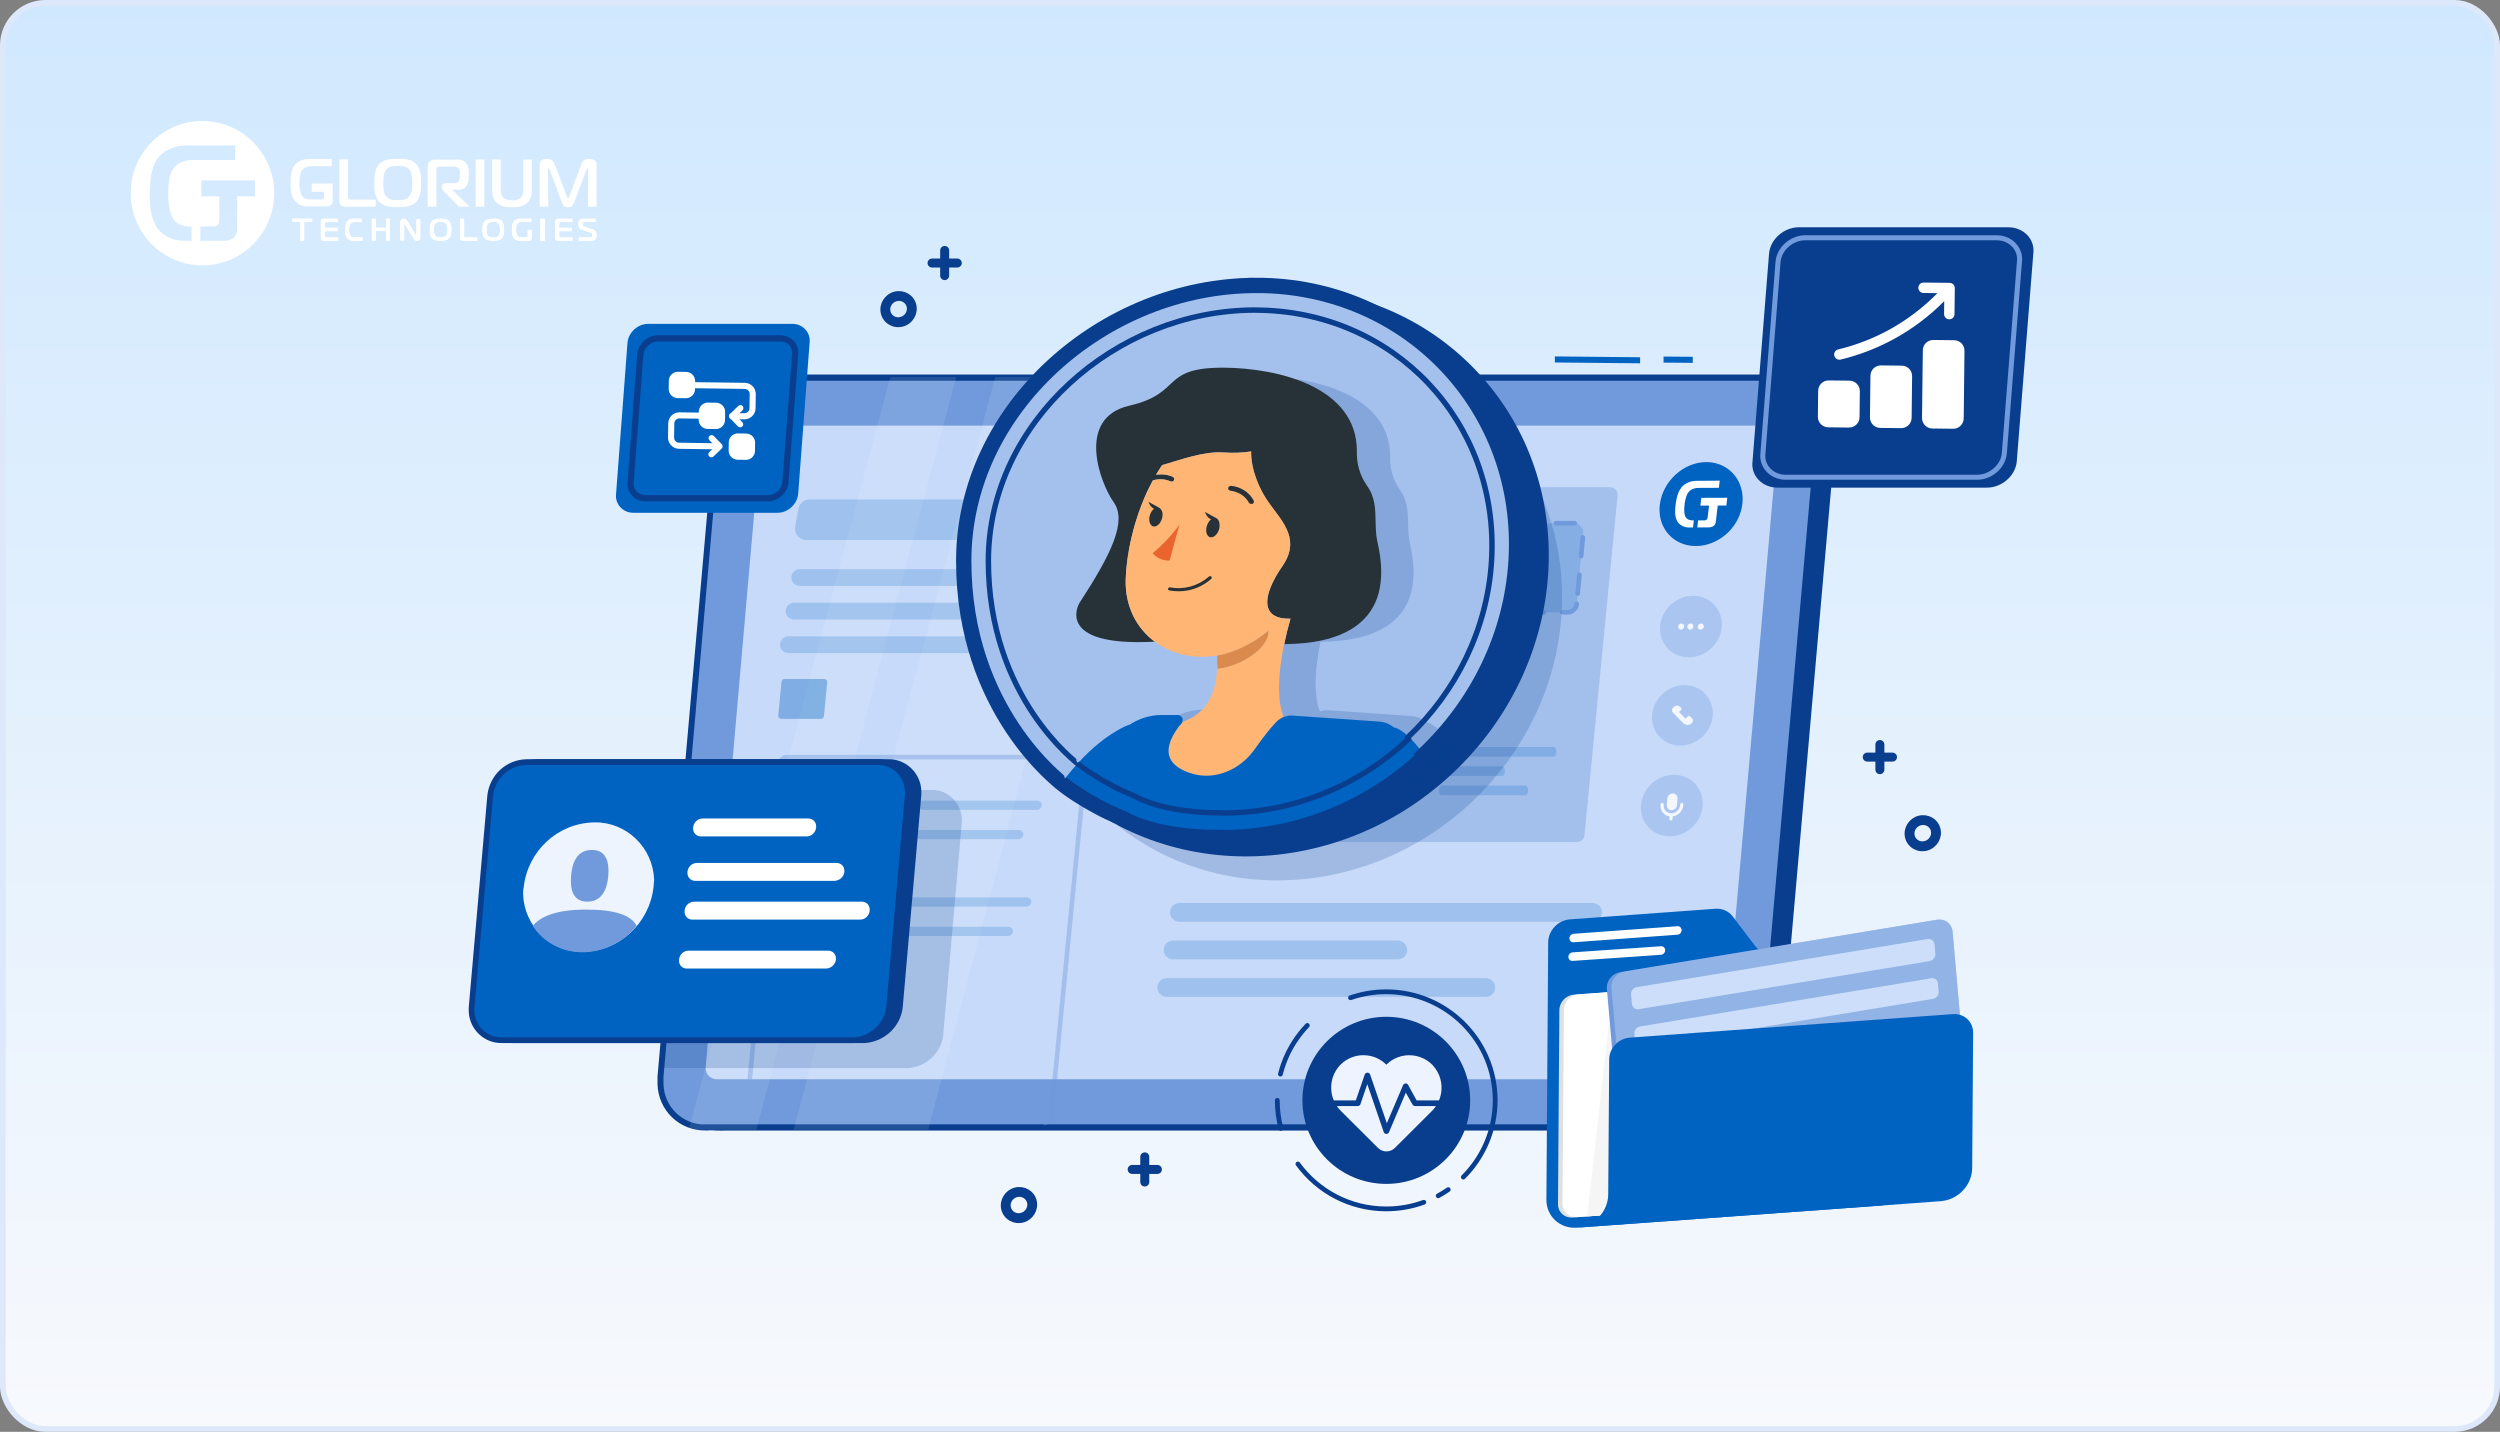 <svg width="440" height="252" viewBox="0 0 440 252" fill="none" xmlns="http://www.w3.org/2000/svg">
<rect x="0" y="0" width="440" height="252" fill="#808080" stroke="none"/>
<rect x="0.5" y="0.5" width="439" height="251" rx="7.5" fill="url(#paint0_linear_6083_55110)"/>
<rect x="0.5" y="0.5" width="439" height="251" rx="7.5" stroke="#DDE8FA"/>
<path fill-rule="evenodd" clip-rule="evenodd" d="M35.623 21.289C40.73 21.288 45.336 24.383 47.291 29.132C49.247 33.882 48.168 39.349 44.557 42.985C40.946 46.62 35.514 47.709 30.796 45.742C26.077 43.775 23 39.14 23 33.999C23 26.981 28.651 21.291 35.623 21.289ZM35.273 39.868V42.385H39.518C39.795 42.379 40.072 42.339 40.34 42.267C40.623 42.191 40.888 42.058 41.119 41.875C41.305 41.709 41.453 41.505 41.551 41.275C41.687 40.941 41.751 40.581 41.738 40.221V34.552H44.881V31.753H35.44V34.552H38.599V38.735C38.596 38.879 38.583 39.023 38.56 39.166C38.535 39.331 38.455 39.483 38.334 39.597C38.231 39.713 38.095 39.792 37.944 39.825C37.803 39.848 37.66 39.86 37.516 39.86L35.273 39.868ZM33.715 42.385V39.868H33.465C32.837 39.876 32.214 39.758 31.631 39.523C31.023 39.239 30.541 38.739 30.275 38.119C30.07 37.695 29.926 37.244 29.847 36.779C29.785 36.441 29.726 36.045 29.68 35.602C29.629 35.073 29.606 34.542 29.609 34.011C29.606 33.487 29.63 32.964 29.68 32.443C29.726 31.996 29.785 31.611 29.847 31.294C29.897 31.027 29.968 30.765 30.061 30.51C30.123 30.331 30.202 30.159 30.299 29.996C30.614 29.407 31.106 28.932 31.705 28.64C32.42 28.309 33.201 28.149 33.987 28.173H41.387V25.602H33.099C31.687 25.544 30.288 25.902 29.076 26.633C28.488 27.002 27.988 27.497 27.611 28.083C27.254 28.656 26.981 29.278 26.801 29.93C26.619 30.603 26.5 31.292 26.447 31.988C26.388 32.701 26.361 33.399 26.361 34.085C26.361 34.677 26.361 35.293 26.424 35.932C26.461 36.566 26.552 37.195 26.696 37.813C26.84 38.426 27.059 39.017 27.35 39.574C27.651 40.144 28.06 40.649 28.554 41.06C29.017 41.429 29.53 41.732 30.077 41.957C30.819 42.257 31.614 42.399 32.414 42.377L33.715 42.385Z" fill="white"/>
<path fill-rule="evenodd" clip-rule="evenodd" d="M103.272 29.746C103.239 29.8 103.213 29.857 103.194 29.918L101.112 35.481C101.05 35.637 100.992 35.782 100.934 35.902C100.881 36.019 100.809 36.126 100.721 36.218C100.634 36.308 100.528 36.375 100.412 36.414C100.267 36.461 100.115 36.483 99.963 36.478C99.8 36.483 99.638 36.455 99.487 36.394C99.368 36.346 99.261 36.27 99.173 36.174C99.087 36.083 99.016 35.977 98.964 35.862C98.908 35.731 98.858 35.597 98.817 35.461L96.758 29.91C96.738 29.849 96.71 29.791 96.677 29.738L96.673 29.729C96.641 29.666 96.624 29.633 96.565 29.633C96.503 29.633 96.457 29.677 96.457 29.75V29.886L96.492 36.362H94.975V29.041C94.961 28.818 95.023 28.597 95.149 28.416C95.251 28.277 95.384 28.164 95.535 28.087C95.671 28.02 95.816 27.978 95.965 27.963H96.271C96.467 27.959 96.664 27.987 96.852 28.047C96.995 28.094 97.127 28.172 97.238 28.276C97.342 28.376 97.43 28.494 97.498 28.624C97.569 28.753 97.63 28.887 97.683 29.025L99.761 34.576C99.794 34.651 99.83 34.725 99.87 34.796C99.904 34.856 99.939 34.884 99.978 34.884C100.017 34.884 100.055 34.856 100.09 34.796C100.131 34.725 100.167 34.651 100.199 34.576L102.277 29.025C102.344 28.823 102.439 28.633 102.559 28.46C102.651 28.333 102.766 28.224 102.896 28.14C103.015 28.066 103.146 28.016 103.283 27.991C103.42 27.967 103.559 27.955 103.697 27.955C104.026 27.943 104.351 28.033 104.63 28.215C104.883 28.409 105.022 28.724 104.997 29.049V36.37H103.48L103.527 29.894C103.527 29.782 103.508 29.713 103.473 29.686C103.449 29.662 103.419 29.647 103.388 29.641C103.349 29.641 103.31 29.677 103.272 29.746ZM70.018 27.955H70.792C71.078 27.964 71.362 27.995 71.643 28.047C71.931 28.104 72.213 28.192 72.483 28.311C72.758 28.431 73.009 28.604 73.222 28.82C73.43 29.029 73.598 29.276 73.718 29.549C73.84 29.826 73.933 30.116 73.996 30.414C74.062 30.716 74.104 31.023 74.12 31.331V32.197C74.12 32.465 74.12 32.765 74.093 33.074C74.074 33.379 74.034 33.683 73.973 33.983C73.911 34.281 73.819 34.571 73.698 34.848C73.578 35.121 73.41 35.368 73.203 35.577C72.989 35.792 72.738 35.964 72.464 36.086C72.194 36.205 71.912 36.292 71.624 36.346C71.342 36.401 71.056 36.434 70.769 36.442H69.221C68.936 36.433 68.653 36.401 68.373 36.346C68.085 36.293 67.803 36.206 67.534 36.086C67.259 35.964 67.009 35.792 66.794 35.577C66.567 35.349 66.385 35.077 66.26 34.776C66.135 34.487 66.041 34.185 65.982 33.875C65.926 33.579 65.892 33.279 65.881 32.977V32.176C65.881 31.932 65.881 31.6 65.904 31.291C65.92 30.988 65.959 30.687 66.02 30.39C66.081 30.095 66.173 29.807 66.295 29.533C66.421 29.256 66.597 29.007 66.814 28.8C67.026 28.595 67.272 28.432 67.541 28.319C67.809 28.201 68.088 28.112 68.373 28.055C68.652 28.003 68.934 27.972 69.217 27.963H69.991L70.018 27.955ZM58.552 32.289H58.563L58.552 32.241V32.289ZM58.552 35.249V32.289H54.852V33.755H57.046V34.556C57.051 34.628 57.051 34.7 57.046 34.772C57.032 34.853 56.994 34.927 56.938 34.984C56.885 35.043 56.816 35.082 56.74 35.097C56.672 35.103 56.604 35.103 56.535 35.097H54.569C54.267 35.099 53.968 35.041 53.687 34.924C53.393 34.784 53.16 34.535 53.033 34.227C52.994 34.144 52.959 34.059 52.929 33.971C52.883 33.841 52.849 33.707 52.824 33.571C52.793 33.402 52.766 33.206 52.743 32.982C52.718 32.716 52.706 32.448 52.708 32.181C52.706 31.913 52.717 31.646 52.743 31.38C52.766 31.155 52.793 30.979 52.824 30.807C52.848 30.671 52.883 30.537 52.929 30.406C52.96 30.318 52.997 30.232 53.041 30.15C53.195 29.858 53.433 29.623 53.722 29.477C54.068 29.313 54.445 29.234 54.825 29.245H58.397V27.999H54.384C53.705 27.971 53.032 28.148 52.449 28.508C52.166 28.692 51.925 28.938 51.745 29.229C51.571 29.511 51.44 29.819 51.358 30.142C51.268 30.477 51.209 30.821 51.183 31.168C51.156 31.52 51.145 31.864 51.145 32.205C51.145 32.545 51.145 32.806 51.172 33.122C51.19 33.436 51.234 33.749 51.303 34.055C51.372 34.359 51.479 34.653 51.621 34.928C51.766 35.211 51.963 35.461 52.201 35.665C52.424 35.85 52.672 36 52.936 36.11C53.298 36.26 53.685 36.331 54.074 36.318H57.48C57.61 36.314 57.74 36.295 57.867 36.262C58.007 36.227 58.139 36.161 58.254 36.07C58.344 35.989 58.416 35.888 58.463 35.773C58.527 35.607 58.557 35.428 58.552 35.249ZM66.125 35.129V36.366L60.734 36.374C60.604 36.372 60.475 36.357 60.347 36.33C60.221 36.303 60.103 36.246 60.003 36.162C59.93 36.088 59.866 36.005 59.813 35.914C59.745 35.778 59.712 35.626 59.717 35.473V28.055H61.234V34.848C61.241 34.922 61.277 34.988 61.334 35.033C61.37 35.056 61.407 35.076 61.446 35.093C61.533 35.122 61.623 35.134 61.714 35.129H66.125ZM67.483 33.098C67.455 32.803 67.442 32.506 67.444 32.209H67.456C67.442 31.709 67.486 31.208 67.588 30.719C67.653 30.417 67.777 30.133 67.951 29.882C68.172 29.587 68.491 29.386 68.845 29.317C69.228 29.238 69.617 29.2 70.006 29.201C70.396 29.2 70.785 29.239 71.167 29.317C71.526 29.384 71.848 29.585 72.073 29.882C72.144 29.974 72.207 30.073 72.258 30.178C72.326 30.323 72.38 30.475 72.417 30.631C72.469 30.847 72.505 31.066 72.525 31.288C72.555 31.594 72.57 31.901 72.568 32.209C72.57 32.503 72.555 32.797 72.525 33.09C72.505 33.31 72.469 33.528 72.417 33.743C72.38 33.903 72.328 34.058 72.262 34.208C72.213 34.323 72.15 34.43 72.073 34.528C71.959 34.679 71.819 34.807 71.659 34.904C71.503 34.998 71.335 35.068 71.159 35.113C70.976 35.161 70.788 35.19 70.598 35.201H69.383C69.194 35.191 69.006 35.161 68.822 35.113C68.649 35.066 68.482 34.996 68.327 34.904C68.174 34.807 68.043 34.679 67.94 34.528C67.863 34.433 67.8 34.328 67.75 34.215C67.683 34.066 67.63 33.911 67.591 33.751C67.543 33.536 67.507 33.318 67.483 33.098ZM75.289 36.37H76.806V29.894C76.8 29.812 76.8 29.731 76.806 29.649C76.825 29.56 76.876 29.482 76.949 29.429C76.997 29.373 77.06 29.334 77.131 29.317C77.204 29.31 77.278 29.31 77.351 29.317H79.809C79.951 29.319 80.093 29.33 80.234 29.349C80.395 29.369 80.545 29.447 80.656 29.569C80.757 29.683 80.829 29.82 80.865 29.97C80.928 30.217 80.955 30.472 80.947 30.727V30.991C80.947 31.095 80.947 31.2 80.924 31.304C80.912 31.41 80.893 31.516 80.865 31.62C80.846 31.707 80.813 31.791 80.768 31.868C80.682 32.019 80.544 32.131 80.382 32.181C80.24 32.217 80.094 32.236 79.948 32.237H78.435C78.252 32.224 78.071 32.282 77.928 32.401C77.817 32.502 77.754 32.648 77.758 32.802V32.99C77.761 33.125 77.805 33.257 77.881 33.366C77.956 33.483 78.04 33.593 78.133 33.695L80.776 36.39H82.684L79.627 33.454V33.394H80.664C80.865 33.398 81.066 33.373 81.26 33.318C81.412 33.273 81.556 33.206 81.689 33.118C81.801 33.042 81.9 32.949 81.984 32.842C82.058 32.749 82.123 32.648 82.177 32.541C82.333 32.249 82.433 31.928 82.471 31.596C82.505 31.286 82.522 30.974 82.521 30.663C82.52 30.352 82.502 30.042 82.467 29.733C82.424 29.408 82.305 29.099 82.119 28.832C82.02 28.663 81.888 28.517 81.732 28.404C81.598 28.304 81.449 28.227 81.291 28.175C81.141 28.129 80.986 28.099 80.83 28.087H76.581C76.418 28.087 76.254 28.106 76.094 28.143C75.912 28.188 75.746 28.284 75.614 28.42C75.464 28.558 75.364 28.744 75.328 28.948C75.297 29.131 75.282 29.316 75.281 29.501V36.406L75.289 36.37ZM85.238 28.051V36.37H83.721V28.051H85.238ZM90.11 35.217H89.723C89.58 35.204 89.437 35.18 89.298 35.145C89.154 35.108 89.015 35.054 88.884 34.984C88.749 34.911 88.627 34.815 88.524 34.7C88.341 34.505 88.221 34.256 88.183 33.987C88.15 33.743 88.133 33.496 88.133 33.25V28.067H86.616V33.462C86.618 33.829 86.659 34.194 86.736 34.552C86.833 34.947 87.034 35.308 87.316 35.593C87.509 35.8 87.738 35.969 87.99 36.09C88.23 36.206 88.482 36.296 88.74 36.358C88.982 36.416 89.228 36.452 89.475 36.466H90.741C90.989 36.452 91.234 36.416 91.476 36.358C91.735 36.296 91.987 36.206 92.227 36.09C92.48 35.97 92.708 35.801 92.9 35.593C93.183 35.308 93.384 34.947 93.481 34.552C93.56 34.194 93.6 33.829 93.601 33.462V28.067H92.084V33.594C92.081 33.729 92.065 33.863 92.037 33.995C92.01 34.132 91.972 34.266 91.921 34.395C91.871 34.522 91.799 34.639 91.708 34.74C91.598 34.859 91.467 34.956 91.322 35.024C91.187 35.095 91.043 35.149 90.896 35.184C90.755 35.22 90.611 35.244 90.466 35.257H90.079L90.11 35.217Z" fill="white"/>
<path d="M52.855 42.369V39.076H51.449V38.494H54.948V39.076H53.534V42.369H52.855Z" fill="white"/>
<path d="M57.046 42.363C56.891 42.386 56.734 42.342 56.612 42.242C56.506 42.116 56.456 41.952 56.473 41.787V39.053C56.467 38.906 56.514 38.763 56.604 38.648C56.727 38.534 56.893 38.479 57.058 38.498H59.488V39.078H57.441C57.371 39.071 57.302 39.09 57.245 39.13C57.199 39.182 57.177 39.252 57.186 39.321V40.096H59.436V40.676H57.186V41.581C57.184 41.636 57.204 41.69 57.241 41.73C57.285 41.775 57.373 41.779 57.484 41.779H59.512V42.359L57.046 42.363Z" fill="white"/>
<path d="M62.258 42.365C61.834 42.398 61.418 42.232 61.119 41.91C60.835 41.499 60.7 40.993 60.74 40.484C60.691 39.956 60.814 39.426 61.089 38.985C61.398 38.645 61.831 38.467 62.273 38.497H63.722V39.078H62.584C62.182 39.078 61.825 39.107 61.635 39.436C61.473 39.753 61.403 40.115 61.434 40.476C61.405 40.8 61.465 41.126 61.605 41.414C61.791 41.719 62.121 41.784 62.55 41.784H63.772V42.365H62.258Z" fill="white"/>
<path d="M68.64 42.369H67.97V40.664H66.119V42.369H65.445V38.494H66.119V40.081H67.97V38.494H68.64V42.369Z" fill="white"/>
<path d="M73.963 41.829C73.975 41.978 73.921 42.126 73.815 42.23C73.71 42.334 73.566 42.384 73.421 42.365C73.181 42.384 72.951 42.259 72.829 42.043L71.292 39.527C71.242 39.443 71.219 39.435 71.207 39.435C71.16 39.447 71.129 39.493 71.134 39.542V42.326H70.466V39.01C70.466 38.688 70.681 38.497 71.027 38.497C71.259 38.474 71.484 38.59 71.607 38.795L73.145 41.332C73.171 41.367 73.183 41.423 73.229 41.423C73.275 41.423 73.287 41.355 73.287 41.332V38.549H73.956L73.963 41.829Z" fill="white"/>
<path fill-rule="evenodd" clip-rule="evenodd" d="M79.442 40.432C79.442 39.933 79.407 39.291 79.018 38.893C78.613 38.494 78.007 38.494 77.557 38.494C77.553 38.494 77.548 38.494 77.544 38.494C77.092 38.494 76.466 38.502 76.066 38.893C75.665 39.283 75.638 39.917 75.638 40.432C75.638 40.858 75.657 41.572 76.066 41.97C76.474 42.369 77.116 42.369 77.544 42.369C77.971 42.369 78.637 42.349 79.018 41.97C79.399 41.592 79.442 40.93 79.442 40.432ZM77.536 41.803C77.189 41.86 76.836 41.743 76.587 41.488H76.599C76.403 41.174 76.318 40.802 76.358 40.431C76.316 40.06 76.397 39.686 76.587 39.367C76.84 39.12 77.191 39.006 77.536 39.06C77.884 39.01 78.235 39.122 78.493 39.367C78.689 39.683 78.77 40.06 78.722 40.431C78.764 40.8 78.684 41.172 78.493 41.488C78.24 41.741 77.885 41.858 77.536 41.803Z" fill="white"/>
<path d="M81.454 42.368C81.328 42.374 81.204 42.338 81.1 42.267C81.009 42.186 80.959 42.068 80.963 41.945V38.494H81.684V41.575C81.674 41.636 81.694 41.697 81.736 41.742C81.788 41.777 81.851 41.793 81.913 41.786H84.006V42.368H81.454Z" fill="white"/>
<path fill-rule="evenodd" clip-rule="evenodd" d="M88.722 40.432C88.722 39.933 88.686 39.291 88.298 38.893C87.894 38.494 87.287 38.494 86.837 38.494C86.832 38.494 86.828 38.494 86.824 38.494C86.373 38.494 85.747 38.502 85.346 38.893C84.946 39.283 84.918 39.917 84.918 40.432C84.918 40.858 84.938 41.572 85.346 41.97C85.755 42.369 86.396 42.369 86.824 42.369C87.252 42.369 87.917 42.349 88.298 41.97C88.679 41.592 88.722 40.93 88.722 40.432ZM86.816 41.803C86.468 41.859 86.114 41.743 85.864 41.488C85.676 41.171 85.597 40.8 85.638 40.432C85.598 40.061 85.677 39.687 85.864 39.367C86.118 39.12 86.47 39.007 86.816 39.06C87.164 39.01 87.515 39.123 87.773 39.367C87.969 39.683 88.05 40.06 88.002 40.432C88.045 40.8 87.963 41.173 87.773 41.488C87.52 41.742 87.166 41.858 86.816 41.803Z" fill="white"/>
<path d="M93.589 41.87C93.598 42.011 93.548 42.15 93.45 42.251C93.342 42.33 93.212 42.371 93.079 42.368H91.468C91.148 42.379 90.836 42.271 90.588 42.065C90.127 41.659 90.091 41.003 90.091 40.444C90.091 39.812 90.147 39.103 90.704 38.734C90.98 38.566 91.297 38.483 91.619 38.495H93.501V39.075H91.822C91.489 39.037 91.164 39.194 90.982 39.48C90.855 39.772 90.801 40.092 90.823 40.411C90.804 40.735 90.855 41.059 90.974 41.36C91.111 41.636 91.401 41.797 91.703 41.765H92.626C92.695 41.774 92.765 41.752 92.817 41.704C92.863 41.649 92.885 41.577 92.876 41.505V40.452H93.589V41.87Z" fill="white"/>
<path d="M95.111 42.369V38.494H95.872V42.369H95.111Z" fill="white"/>
<path d="M98.275 42.363C98.119 42.386 97.962 42.342 97.84 42.242C97.734 42.116 97.684 41.952 97.701 41.787V39.053C97.695 38.906 97.742 38.763 97.832 38.648C97.955 38.534 98.121 38.479 98.286 38.498H100.716V39.078H98.669C98.6 39.071 98.531 39.09 98.474 39.13C98.427 39.182 98.406 39.252 98.414 39.321V40.096H100.665V40.676H98.414V41.581C98.412 41.636 98.433 41.69 98.47 41.73C98.514 41.775 98.601 41.779 98.713 41.779H100.74V42.359L98.275 42.363Z" fill="white"/>
<path d="M101.86 41.77H103.922C104.258 41.77 104.274 41.482 104.274 41.364C104.274 41.246 104.235 41.031 103.91 40.925L102.443 40.446C102.272 40.394 102.119 40.294 102.001 40.157C101.859 39.944 101.792 39.688 101.809 39.43C101.785 39.165 101.874 38.903 102.052 38.711C102.22 38.559 102.439 38.482 102.662 38.496H104.806V39.077H102.9C102.795 39.064 102.689 39.096 102.607 39.166C102.539 39.248 102.505 39.355 102.513 39.462C102.513 39.633 102.56 39.8 102.857 39.897L104.219 40.344C104.413 40.395 104.595 40.489 104.751 40.62C104.925 40.826 105.013 41.095 104.997 41.368C105.014 41.623 104.948 41.876 104.809 42.087C104.648 42.291 104.397 42.395 104.144 42.363H101.86V41.77Z" fill="white"/>
<path d="M52.856 42.369V39.076H51.449V38.494H54.948V39.076H53.534V42.369H52.856Z" fill="white"/>
<path d="M57.047 42.363C56.892 42.386 56.734 42.342 56.612 42.242C56.506 42.116 56.456 41.952 56.473 41.787V39.053C56.467 38.906 56.514 38.762 56.604 38.648C56.728 38.534 56.893 38.479 57.058 38.498H59.488V39.078H57.441C57.372 39.071 57.302 39.09 57.246 39.13C57.199 39.182 57.178 39.252 57.186 39.321V40.096H59.437V40.676H57.186V41.58C57.184 41.636 57.204 41.69 57.242 41.73C57.285 41.775 57.373 41.779 57.485 41.779H59.512V42.359L57.047 42.363Z" fill="white"/>
<path d="M62.258 42.365C61.834 42.398 61.419 42.232 61.119 41.91C60.835 41.499 60.701 40.993 60.74 40.484C60.691 39.956 60.814 39.426 61.089 38.985C61.398 38.645 61.831 38.467 62.273 38.497H63.723V39.078H62.584C62.182 39.078 61.825 39.107 61.636 39.436C61.473 39.753 61.403 40.115 61.434 40.476C61.406 40.8 61.465 41.125 61.605 41.414C61.791 41.719 62.121 41.784 62.55 41.784H63.772V42.365H62.258Z" fill="white"/>
<path d="M68.64 42.369H67.971V40.663H66.119V42.369H65.445V38.494H66.119V40.081H67.971V38.494H68.64V42.369Z" fill="white"/>
<path d="M73.963 41.828C73.975 41.978 73.921 42.126 73.816 42.23C73.711 42.334 73.566 42.383 73.421 42.365C73.181 42.384 72.951 42.259 72.83 42.043L71.292 39.526C71.242 39.443 71.219 39.435 71.208 39.435C71.161 39.447 71.129 39.493 71.135 39.542V42.325H70.466V39.01C70.466 38.688 70.681 38.497 71.027 38.497C71.26 38.474 71.484 38.59 71.607 38.795L73.145 41.331C73.172 41.367 73.183 41.423 73.229 41.423C73.275 41.423 73.287 41.355 73.287 41.331V38.548H73.956L73.963 41.828Z" fill="white"/>
<path fill-rule="evenodd" clip-rule="evenodd" d="M79.442 40.431C79.442 39.933 79.407 39.291 79.018 38.893C78.614 38.494 78.007 38.494 77.557 38.494C77.553 38.494 77.548 38.494 77.544 38.494C77.093 38.494 76.467 38.502 76.066 38.893C75.665 39.283 75.638 39.917 75.638 40.431C75.638 40.858 75.658 41.572 76.066 41.97C76.475 42.369 77.116 42.369 77.544 42.369C77.972 42.369 78.637 42.349 79.018 41.97C79.399 41.592 79.442 40.93 79.442 40.431ZM77.536 41.803C77.189 41.86 76.836 41.743 76.587 41.488H76.599C76.404 41.174 76.319 40.801 76.358 40.431C76.317 40.06 76.397 39.686 76.587 39.367C76.84 39.119 77.191 39.006 77.536 39.06C77.884 39.01 78.236 39.122 78.493 39.367C78.689 39.683 78.77 40.06 78.723 40.431C78.765 40.8 78.684 41.172 78.493 41.488C78.24 41.741 77.886 41.858 77.536 41.803Z" fill="white"/>
<path d="M81.455 42.368C81.329 42.374 81.204 42.338 81.1 42.267C81.009 42.186 80.959 42.068 80.963 41.945V38.494H81.684V41.575C81.675 41.636 81.694 41.697 81.736 41.742C81.788 41.777 81.851 41.793 81.913 41.786H84.006V42.368H81.455Z" fill="white"/>
<path fill-rule="evenodd" clip-rule="evenodd" d="M88.722 40.431C88.722 39.933 88.687 39.291 88.298 38.893C87.894 38.494 87.287 38.494 86.837 38.494C86.833 38.494 86.829 38.494 86.824 38.494C86.373 38.494 85.747 38.502 85.347 38.893C84.946 39.283 84.919 39.917 84.919 40.431C84.919 40.858 84.938 41.572 85.347 41.97C85.755 42.369 86.396 42.369 86.824 42.369C87.252 42.369 87.917 42.349 88.298 41.97C88.679 41.592 88.722 40.93 88.722 40.431ZM86.817 41.803C86.468 41.859 86.114 41.742 85.864 41.488C85.676 41.171 85.597 40.8 85.638 40.432C85.598 40.061 85.677 39.687 85.864 39.367C86.118 39.12 86.47 39.007 86.817 39.06C87.165 39.01 87.515 39.122 87.773 39.367C87.969 39.683 88.051 40.06 88.002 40.432C88.045 40.8 87.964 41.173 87.773 41.488C87.521 41.741 87.166 41.858 86.817 41.803Z" fill="white"/>
<path d="M93.589 41.87C93.598 42.011 93.548 42.15 93.45 42.251C93.342 42.329 93.212 42.371 93.08 42.368H91.468C91.148 42.379 90.836 42.271 90.588 42.064C90.127 41.659 90.091 41.003 90.091 40.444C90.091 39.812 90.147 39.103 90.704 38.734C90.98 38.566 91.298 38.483 91.619 38.495H93.501V39.074H91.822C91.49 39.037 91.164 39.194 90.983 39.48C90.856 39.772 90.801 40.092 90.823 40.411C90.804 40.735 90.856 41.059 90.975 41.359C91.111 41.636 91.401 41.797 91.703 41.765H92.626C92.696 41.774 92.765 41.752 92.817 41.704C92.864 41.649 92.885 41.577 92.877 41.505V40.452H93.589V41.87Z" fill="white"/>
<path d="M95.112 42.369V38.494H95.872V42.369H95.112Z" fill="white"/>
<path d="M98.275 42.363C98.119 42.386 97.963 42.342 97.841 42.242C97.734 42.116 97.684 41.952 97.701 41.787V39.053C97.696 38.906 97.742 38.762 97.833 38.648C97.956 38.534 98.121 38.479 98.287 38.498H100.717V39.078H98.669C98.6 39.071 98.531 39.09 98.474 39.13C98.427 39.182 98.406 39.252 98.414 39.321V40.096H100.665V40.676H98.414V41.58C98.413 41.636 98.433 41.69 98.47 41.73C98.514 41.775 98.601 41.779 98.713 41.779H100.74V42.359L98.275 42.363Z" fill="white"/>
<path d="M101.86 41.77H103.922C104.258 41.77 104.274 41.481 104.274 41.364C104.274 41.246 104.235 41.031 103.91 40.925L102.443 40.446C102.273 40.394 102.12 40.294 102.001 40.157C101.86 39.944 101.792 39.688 101.809 39.43C101.786 39.165 101.874 38.903 102.052 38.711C102.221 38.559 102.439 38.482 102.662 38.495H104.806V39.076H102.901C102.795 39.064 102.689 39.096 102.607 39.166C102.539 39.248 102.505 39.354 102.513 39.462C102.513 39.633 102.56 39.8 102.857 39.897L104.219 40.344C104.413 40.395 104.595 40.489 104.751 40.62C104.925 40.826 105.013 41.095 104.998 41.368C105.014 41.623 104.948 41.876 104.81 42.087C104.648 42.291 104.397 42.395 104.145 42.363H101.86V41.77Z" fill="white"/>
<path d="M302.933 189.952H124.006L134.088 74.904H313.115L302.925 189.952H302.933Z" fill="#0063C1"/>
<path d="M126.775 198.434H126.767C122.439 198.533 118.907 195.122 118.799 190.794V190.778V190.761V190.745V190.728V190.712V190.695V190.679V190.662V190.646V190.629V190.613V190.596V190.58V190.563V190.546V190.53V190.513V190.497V190.48V190.464V190.447V190.431V190.414V190.398V190.381V190.365V190.348V190.332V190.315V190.299V190.282V190.266V190.249V190.233V190.216V190.2V190.183V190.167V190.15V190.134V190.117V190.1V190.084V190.067V190.051V190.034V190.018V190.001V189.985V189.968V189.952V189.935V189.919V189.902V189.886V189.869V189.853V189.836V189.82V189.803V189.787V189.77V189.754V189.737V189.721V189.704V189.687V189.671V189.654V189.638V189.621V189.605V189.588V189.572V189.555V189.539V189.522V189.506L128.881 75.227C129.395 70.345 133.475 66.579 138.366 66.48H314.707H314.715C319.043 66.381 322.575 69.792 322.683 74.12V74.136V74.153V74.169V74.186V74.202V74.219V74.236V74.252V74.269V74.285V74.302V74.318V74.335V74.351V74.368V74.384V74.401V74.417V74.434V74.45V74.467V74.483V74.5V74.516V74.533V74.549V74.566V74.582V74.599V74.615V74.632V74.648V74.665V74.681V74.698V74.715V74.731V74.748V74.764V74.781V74.797V74.814V74.83V74.847V74.863V74.88V74.896V74.913V74.929V74.946V74.962V74.979V74.995V75.012V75.028V75.045V75.061V75.078V75.094V75.111V75.127V75.144V75.161V75.177V75.194V75.21V75.227V75.243V75.26V75.276V75.293V75.309V75.326V75.342V75.359V75.375V75.392L312.601 189.654C312.087 194.536 308.007 198.302 303.008 198.41H126.775V198.434Z" fill="#093E8E" stroke="#093E8E" stroke-width="1.052"/>
<path d="M124.222 198.434H124.214C119.886 198.533 116.354 195.122 116.246 190.794V190.778V190.761V190.745V190.728V190.712V190.695V190.679V190.662V190.646V190.629V190.613V190.596V190.58V190.563V190.547V190.53V190.513V190.497V190.48V190.464V190.447V190.431V190.414V190.398V190.381V190.365V190.348V190.332V190.315V190.299V190.282V190.266V190.249V190.233V190.216V190.2V190.183V190.167V190.15V190.134V190.117V190.1V190.084V190.067V190.051V190.034V190.018V190.001V189.985V189.968V189.952V189.935V189.919V189.902V189.886V189.869V189.853V189.836V189.82V189.803V189.787V189.77V189.754V189.737V189.721V189.704V189.688V189.671V189.654V189.638V189.621V189.605V189.588V189.572V189.555V189.539V189.522V189.506L126.328 75.227C126.842 70.345 130.922 66.579 135.814 66.48H312.154H312.162C316.491 66.381 320.023 69.792 320.13 74.12V74.136V74.153V74.169V74.186V74.203V74.219V74.236V74.252V74.269V74.285V74.302V74.318V74.335V74.351V74.368V74.384V74.401V74.417V74.434V74.45V74.467V74.483V74.5V74.516V74.533V74.549V74.566V74.582V74.599V74.615V74.632V74.648V74.665V74.681V74.698V74.715V74.731V74.748V74.764V74.781V74.797V74.814V74.83V74.847V74.863V74.88V74.896V74.913V74.929V74.946V74.962V74.979V74.995V75.012V75.028V75.045V75.061V75.078V75.094V75.111V75.127V75.144V75.161V75.177V75.194V75.21V75.227V75.243V75.26V75.276V75.293V75.309V75.326V75.342V75.359V75.375V75.392L310.048 189.654C309.534 194.536 305.455 198.302 300.455 198.41H124.222V198.434Z" fill="#709ADB" stroke="#093E8E" stroke-width="1.052"/>
<path d="M303.091 188.151C303 189.167 302.146 189.952 301.118 189.952H126.17C125.009 189.952 124.097 188.961 124.197 187.813L133.931 76.705C134.022 75.689 134.876 74.904 135.904 74.904H310.96C312.12 74.904 313.032 75.896 312.933 77.052L303.091 188.159V188.151Z" fill="#C7DAFA"/>
<path opacity="0.4" d="M278.871 147.01C278.805 147.679 278.241 148.192 277.569 148.192H207.607C206.836 148.192 206.23 147.531 206.305 146.763L212.068 86.93C212.134 86.261 212.698 85.749 213.369 85.749H283.398C284.169 85.749 284.774 86.41 284.7 87.178L278.863 147.01H278.871Z" fill="#709ADB"/>
<path opacity="0.1" d="M156.716 66.348L121.221 198.823H133.127L168.299 66.348H156.716Z" fill="white"/>
<path opacity="0.1" d="M175.163 66.348L139.668 198.823H163.365L198.437 66.348H175.163Z" fill="white"/>
<path opacity="0.2" d="M194.349 93.456C194.167 94.38 193.354 95.041 192.409 95.041H141.89C140.654 95.041 139.718 93.926 139.941 92.712L140.53 89.524C140.704 88.591 141.517 87.905 142.479 87.905H193.048C194.291 87.905 195.228 89.037 194.988 90.259L194.358 93.447L194.349 93.456Z" fill="#0063C1"/>
<path opacity="0.2" d="M200.61 101.938C200.469 102.624 199.864 103.119 199.159 103.119H140.755C139.835 103.119 139.138 102.301 139.296 101.401C139.412 100.691 140.034 100.162 140.755 100.162H199.159C200.096 100.162 200.801 101.021 200.61 101.938Z" fill="#0063C1"/>
<path opacity="0.2" d="M176.583 107.852C176.442 108.537 175.837 109.033 175.132 109.033H139.761C138.841 109.033 138.144 108.215 138.302 107.315C138.418 106.605 139.04 106.076 139.761 106.076H175.132C176.069 106.076 176.773 106.935 176.583 107.852Z" fill="#0063C1"/>
<path opacity="0.2" d="M190.428 113.766C190.287 114.451 189.682 114.947 188.977 114.947H138.773C137.852 114.947 137.156 114.129 137.313 113.229C137.429 112.518 138.051 111.99 138.773 111.99H188.977C189.914 111.99 190.618 112.849 190.428 113.766Z" fill="#0063C1"/>
<path opacity="0.2" d="M281.922 160.911C281.765 161.679 281.085 162.233 280.297 162.233H207.574C206.546 162.233 205.766 161.316 205.94 160.308C206.073 159.515 206.77 158.929 207.574 158.929H280.297C281.35 158.929 282.13 159.887 281.922 160.911Z" fill="#0063C1"/>
<path opacity="0.2" d="M247.639 167.519C247.482 168.287 246.802 168.84 246.014 168.84H206.464C205.436 168.84 204.657 167.924 204.831 166.916C204.964 166.123 205.66 165.537 206.464 165.537H246.014C247.067 165.537 247.847 166.495 247.639 167.519Z" fill="#0063C1"/>
<path opacity="0.2" d="M263.118 174.126C262.961 174.895 262.281 175.448 261.493 175.448H205.361C204.333 175.448 203.553 174.531 203.728 173.524C203.86 172.731 204.557 172.144 205.361 172.144H261.493C262.546 172.144 263.326 173.102 263.118 174.126Z" fill="#0063C1"/>
<path opacity="0.2" d="M273.906 132.49C273.865 132.887 273.683 133.167 273.475 133.167H254.273C253.999 133.167 253.8 132.697 253.841 132.176C253.875 131.763 254.057 131.466 254.273 131.466H273.475C273.749 131.466 273.956 131.961 273.906 132.482V132.49Z" fill="#0063C1"/>
<path opacity="0.2" d="M264.852 135.885C264.81 136.281 264.628 136.562 264.42 136.562H253.982C253.708 136.562 253.509 136.091 253.55 135.571C253.584 135.158 253.766 134.861 253.982 134.861H264.42C264.694 134.861 264.901 135.356 264.852 135.877V135.885Z" fill="#0063C1"/>
<path opacity="0.2" d="M268.939 139.279C268.897 139.676 268.715 139.957 268.508 139.957H253.683C253.409 139.957 253.21 139.486 253.252 138.966C253.285 138.553 253.467 138.255 253.683 138.255H268.508C268.781 138.255 268.989 138.751 268.939 139.271V139.279Z" fill="#0063C1"/>
<path d="M292.785 62.755V63.82L297.926 63.861V62.796L292.785 62.755Z" fill="#0063C1"/>
<path d="M273.658 62.73V63.795L288.657 63.944V62.879L273.658 62.73Z" fill="#0063C1"/>
<path opacity="0.4" d="M183.67 197.648C184.367 197.648 184.947 197.12 185.013 196.434L185.005 196.442L191.025 134.727C191.099 133.934 190.477 133.248 189.681 133.248H138.582C137.885 133.248 137.305 133.769 137.239 134.463L131.965 189.967" stroke="#709ADB" stroke-width="0.813" stroke-miterlimit="10"/>
<g opacity="0.2">
<path d="M153.83 160.366H157.312L157.636 156.897H154.153L153.83 160.366ZM154.8 157.624H156.74L156.575 159.557H154.634L154.8 157.624Z" fill="#0063C1"/>
<path d="M153.342 165.611H156.824L157.148 162.142H153.665L153.342 165.611ZM154.395 162.951H156.335L156.169 164.884H154.229L154.395 162.951Z" fill="#0063C1"/>
<path d="M180.711 157.946H160.712C160.223 157.946 159.899 158.268 159.816 158.755V158.838C159.816 159.243 160.223 159.565 160.629 159.565H180.628C181.117 159.565 181.44 159.243 181.515 158.755V158.673C181.515 158.268 181.109 157.946 180.702 157.946H180.711Z" fill="#0063C1"/>
<path d="M177.477 163.117H160.231C159.825 163.117 159.419 163.439 159.336 163.926V164.009C159.336 164.413 159.742 164.735 160.148 164.735H177.395C177.884 164.735 178.207 164.413 178.29 163.926V163.843C178.29 163.439 177.884 163.117 177.477 163.117Z" fill="#0063C1"/>
</g>
<g opacity="0.2">
<path d="M155.656 143.343H159.139L159.462 139.874H155.98L155.656 143.343ZM156.626 140.601H158.567L158.401 142.534H156.461L156.626 140.601Z" fill="#0063C1"/>
<path d="M155.176 148.588H158.658L158.982 145.119H155.499L155.176 148.588ZM156.229 145.928H158.169L158.003 147.861H156.063L156.229 145.928Z" fill="#0063C1"/>
<path d="M182.545 140.923H162.546C162.057 140.923 161.733 141.245 161.65 141.733V141.815C161.65 142.22 162.057 142.542 162.463 142.542H182.462C182.951 142.542 183.274 142.22 183.349 141.733V141.65C183.349 141.245 182.943 140.923 182.536 140.923H182.545Z" fill="#0063C1"/>
<path d="M179.304 146.085H162.058C161.651 146.085 161.245 146.407 161.162 146.895V146.977C161.162 147.382 161.568 147.704 161.975 147.704H179.221C179.71 147.704 180.033 147.382 180.116 146.895V146.812C180.116 146.407 179.71 146.085 179.304 146.085Z" fill="#0063C1"/>
</g>
<path d="M349.706 85.825H312.813C310.191 85.825 308.112 83.737 308.441 81.222L311.356 44.604C311.578 42.097 313.978 40 316.6 40H353.493C356.115 40 358.194 42.089 357.865 44.604L354.95 81.222C354.728 83.728 352.328 85.825 349.706 85.825Z" fill="#093E8E"/>
<path d="M347.973 83.995H314.27C311.871 83.995 309.978 82.066 310.28 79.764L312.937 46.079C313.133 43.768 315.337 41.849 317.728 41.849H351.43C353.83 41.849 355.723 43.777 355.421 46.079L352.763 79.764C352.568 82.075 350.364 83.995 347.973 83.995Z" stroke="#709ADB" stroke-width="0.884" stroke-miterlimit="10"/>
<path d="M334.719 64.355L331.052 64.312C330.04 64.3 329.209 65.112 329.197 66.124L329.112 73.457C329.101 74.47 329.912 75.3 330.924 75.312L334.591 75.354C335.603 75.366 336.434 74.555 336.446 73.542L336.531 66.209C336.542 65.197 335.731 64.366 334.719 64.355Z" fill="white"/>
<path d="M325.519 66.998L321.853 66.956C320.84 66.944 320.01 67.755 319.998 68.768L319.945 73.351C319.933 74.363 320.745 75.194 321.757 75.205L325.424 75.248C326.436 75.26 327.266 74.448 327.278 73.436L327.331 68.853C327.343 67.84 326.532 67.01 325.519 66.998Z" fill="white"/>
<path d="M343.937 59.878L340.271 59.835C339.258 59.823 338.428 60.635 338.416 61.647L338.278 73.563C338.266 74.576 339.078 75.406 340.09 75.418L343.757 75.46C344.769 75.472 345.599 74.661 345.611 73.648L345.749 61.732C345.761 60.72 344.95 59.889 343.937 59.878Z" fill="white"/>
<path d="M323.729 63.31C323.806 63.311 323.882 63.303 323.956 63.285C327.247 62.487 330.418 61.26 333.389 59.635C336.623 57.857 339.585 55.623 342.184 53.003L342.158 55.273C342.155 55.516 342.249 55.751 342.419 55.925C342.589 56.098 342.821 56.198 343.064 56.2C343.307 56.203 343.541 56.109 343.715 55.94C343.889 55.77 343.988 55.538 343.991 55.294L344.044 50.711C344.047 50.468 343.953 50.234 343.783 50.06C343.613 49.886 343.381 49.787 343.138 49.784L338.555 49.731C338.312 49.728 338.078 49.822 337.904 49.992C337.73 50.162 337.631 50.394 337.628 50.637C337.625 50.88 337.719 51.114 337.889 51.288C338.059 51.462 338.291 51.561 338.534 51.564L340.987 51.593C338.489 54.139 335.633 56.307 332.509 58.029C329.679 59.575 326.658 60.742 323.524 61.5C323.304 61.55 323.111 61.68 322.981 61.864C322.85 62.048 322.792 62.273 322.818 62.497C322.843 62.721 322.95 62.928 323.118 63.078C323.287 63.228 323.504 63.31 323.729 63.31Z" fill="white"/>
<path d="M136.865 90.248H111.443C109.638 90.248 108.207 88.732 108.429 86.909L110.438 60.339C110.589 58.516 112.243 57 114.054 57H139.476C141.28 57 142.712 58.516 142.489 60.339L140.48 86.909C140.33 88.732 138.676 90.248 136.865 90.248Z" fill="#0063C1"/>
<path d="M135.16 87.692H113.552C112.018 87.692 110.803 86.405 110.99 84.865L112.698 62.385C112.824 60.845 114.232 59.557 115.772 59.557H137.38C138.914 59.557 140.129 60.845 139.943 62.385L138.234 84.865C138.108 86.405 136.7 87.692 135.16 87.692Z" fill="#0063C1" stroke="#093E8E" stroke-width="1.096" stroke-miterlimit="10"/>
<g clip-path="url(#clip0_6083_55110)">
<path fill-rule="evenodd" clip-rule="evenodd" d="M122.986 72.44L122.966 73.866C122.96 74.292 123.124 74.702 123.42 75.007C123.717 75.313 124.123 75.487 124.549 75.493L125.975 75.513C126.401 75.519 126.811 75.355 127.117 75.058C127.422 74.762 127.596 74.356 127.602 73.93L127.622 72.504C127.628 72.078 127.464 71.668 127.167 71.362C126.871 71.057 126.465 70.883 126.039 70.877L124.613 70.857C124.187 70.851 123.777 71.015 123.471 71.311C123.166 71.608 122.992 72.014 122.986 72.44Z" fill="white"/>
<path fill-rule="evenodd" clip-rule="evenodd" d="M117.71 67.017L117.691 68.443C117.685 68.869 117.848 69.279 118.145 69.585C118.442 69.89 118.848 70.064 119.273 70.07L120.7 70.09C121.126 70.096 121.536 69.932 121.841 69.635C122.146 69.338 122.321 68.933 122.327 68.507L122.346 67.081C122.352 66.655 122.189 66.245 121.892 65.939C121.595 65.634 121.19 65.46 120.764 65.454L119.337 65.434C118.911 65.428 118.501 65.592 118.196 65.888C117.891 66.185 117.716 66.591 117.71 67.017Z" fill="white"/>
<path fill-rule="evenodd" clip-rule="evenodd" d="M128.261 77.863L128.241 79.289C128.236 79.715 128.399 80.126 128.696 80.431C128.993 80.736 129.398 80.91 129.824 80.916L131.251 80.936C131.676 80.942 132.087 80.778 132.392 80.481C132.697 80.185 132.872 79.779 132.878 79.353L132.897 77.927C132.903 77.501 132.74 77.091 132.443 76.785C132.146 76.48 131.74 76.306 131.315 76.3L129.888 76.28C129.462 76.274 129.052 76.438 128.747 76.734C128.442 77.031 128.267 77.437 128.261 77.863Z" fill="white"/>
<path fill-rule="evenodd" clip-rule="evenodd" d="M121.794 68.321L131.066 68.449C131.303 68.452 131.527 68.55 131.693 68.719C131.857 68.889 131.948 69.116 131.945 69.353L131.911 71.849C131.908 72.086 131.81 72.311 131.641 72.476C131.471 72.641 131.244 72.732 131.007 72.729L128.867 72.699C128.572 72.695 128.329 72.931 128.325 73.227C128.321 73.522 128.557 73.765 128.852 73.769L130.992 73.799C131.512 73.806 132.014 73.606 132.387 73.243C132.76 72.88 132.974 72.384 132.981 71.864C132.991 71.092 133.004 70.14 133.015 69.368C133.022 68.848 132.822 68.346 132.46 67.972C132.097 67.6 131.601 67.386 131.081 67.379C128.168 67.339 121.808 67.251 121.808 67.251C121.513 67.248 121.27 67.484 121.266 67.779C121.262 68.074 121.498 68.317 121.794 68.321Z" fill="white"/>
<path fill-rule="evenodd" clip-rule="evenodd" d="M125.942 78.009L119.523 77.921C119.286 77.918 119.061 77.82 118.896 77.651C118.731 77.481 118.64 77.254 118.643 77.017C118.654 76.245 118.667 75.293 118.678 74.521C118.681 74.284 118.778 74.059 118.947 73.894C119.117 73.729 119.345 73.638 119.581 73.641L123.504 73.695C123.8 73.699 124.043 73.463 124.047 73.168C124.051 72.873 123.814 72.629 123.519 72.626L119.596 72.571C119.076 72.564 118.574 72.764 118.201 73.126C117.829 73.49 117.615 73.986 117.608 74.506L117.573 77.002C117.566 77.522 117.766 78.024 118.128 78.397C118.491 78.77 118.988 78.984 119.508 78.991L125.927 79.079C126.222 79.083 126.465 78.847 126.469 78.552C126.473 78.256 126.237 78.013 125.942 78.009Z" fill="white"/>
<path fill-rule="evenodd" clip-rule="evenodd" d="M130.651 74.307L129.618 73.245L130.68 72.21C130.892 72.005 130.897 71.665 130.691 71.454C130.485 71.243 130.146 71.238 129.935 71.444L128.488 72.851C128.277 73.057 128.272 73.395 128.478 73.607L129.885 75.053C130.09 75.265 130.43 75.27 130.641 75.063C130.853 74.858 130.857 74.519 130.651 74.307Z" fill="white"/>
<path fill-rule="evenodd" clip-rule="evenodd" d="M125.574 80.344L127.02 78.937C127.232 78.731 127.236 78.393 127.03 78.181L125.624 76.735C125.418 76.523 125.079 76.519 124.867 76.725C124.656 76.93 124.651 77.269 124.857 77.481L125.89 78.544L124.828 79.578C124.616 79.783 124.612 80.123 124.818 80.334C125.023 80.546 125.363 80.55 125.574 80.344Z" fill="white"/>
</g>
<path d="M155.407 55.074C155.747 56.585 157.289 57.494 158.814 57.097C160.34 56.693 161.26 55.123 160.862 53.636C160.481 52.166 158.955 51.332 157.479 51.72C156.012 52.108 155.075 53.603 155.407 55.074ZM157.72 52.629C158.698 52.364 159.693 52.934 159.95 53.876C160.207 54.851 159.594 55.9 158.574 56.172C157.562 56.445 156.559 55.842 156.335 54.859C156.111 53.892 156.733 52.893 157.72 52.629Z" fill="#093E8E" stroke="#093E8E" stroke-width="0.787"/>
<path d="M166.261 44.08V48.507M168.483 46.294H164.039" stroke="#093E8E" stroke-width="1.582" stroke-linecap="round"/>
<path fill-rule="evenodd" clip-rule="evenodd" d="M300.282 81.328C303.192 81.32 305.621 83.096 306.425 85.854C307.238 88.613 306.251 91.785 303.921 93.915C301.583 96.03 298.366 96.683 295.771 95.551C293.184 94.428 291.75 91.735 292.139 88.753C292.662 84.673 296.31 81.344 300.29 81.328H300.282Z" fill="#0063C1"/>
<path fill-rule="evenodd" clip-rule="evenodd" d="M298.871 91.586C298.821 91.991 298.772 92.404 298.722 92.817C299.41 92.817 300.098 92.817 300.786 92.817C300.919 92.817 301.06 92.792 301.193 92.759C301.342 92.718 301.475 92.652 301.599 92.561C301.698 92.478 301.781 92.379 301.848 92.264C301.931 92.107 301.989 91.925 301.997 91.751C302.105 90.826 302.212 89.91 302.32 88.976C302.826 88.976 303.332 88.976 303.838 88.976C303.887 88.522 303.945 88.059 303.995 87.605C302.478 87.605 300.952 87.614 299.435 87.622C299.377 88.076 299.327 88.53 299.269 88.985C299.775 88.985 300.281 88.985 300.795 88.985C300.712 89.67 300.629 90.347 300.546 91.033C300.546 91.099 300.529 91.173 300.504 91.248C300.48 91.33 300.438 91.396 300.372 91.454C300.314 91.512 300.247 91.553 300.173 91.57C300.106 91.586 300.032 91.595 299.966 91.586C299.601 91.586 299.236 91.586 298.871 91.586ZM297.967 92.825C298.017 92.412 298.067 92.008 298.117 91.595C298.075 91.595 298.034 91.595 298 91.595C297.694 91.595 297.395 91.545 297.13 91.438C296.856 91.289 296.649 91.058 296.558 90.752C296.483 90.537 296.442 90.323 296.433 90.091C296.417 89.926 296.417 89.736 296.425 89.521C296.442 89.257 296.458 89.001 296.491 88.737C296.516 88.481 296.566 88.233 296.624 87.977C296.674 87.754 296.724 87.564 296.773 87.407C296.815 87.275 296.865 87.143 296.931 87.019C296.964 86.936 297.014 86.854 297.072 86.771C297.263 86.482 297.52 86.242 297.826 86.102C298.191 85.945 298.581 85.862 298.954 85.871C300.14 85.871 301.334 85.854 302.519 85.854C302.561 85.433 302.61 85.02 302.668 84.599C301.342 84.599 300.007 84.615 298.68 84.624C298 84.599 297.304 84.772 296.682 85.136C296.375 85.309 296.102 85.557 295.886 85.854C295.679 86.135 295.513 86.441 295.38 86.754C295.256 87.085 295.157 87.424 295.082 87.762C295.007 88.101 294.958 88.448 294.916 88.786C294.883 89.075 294.841 89.381 294.833 89.695C294.817 90.001 294.817 90.314 294.85 90.612C294.883 90.909 294.949 91.206 295.065 91.471C295.173 91.751 295.339 91.999 295.555 92.198C295.754 92.379 295.986 92.52 296.243 92.635C296.583 92.776 296.956 92.85 297.345 92.834C297.561 92.834 297.768 92.834 297.976 92.834L297.967 92.825Z" fill="white"/>
<path d="M330.859 131.035V135.462M333.081 133.248H328.637" stroke="#093E8E" stroke-width="1.582" stroke-linecap="round"/>
<path d="M176.598 212.756C176.938 214.268 178.48 215.176 180.006 214.78C181.531 214.375 182.452 212.806 182.054 211.319C181.672 209.849 180.147 209.015 178.671 209.403C177.203 209.791 176.266 211.286 176.598 212.756ZM178.911 210.312C179.89 210.047 180.885 210.617 181.142 211.559C181.399 212.533 180.785 213.582 179.765 213.855C178.754 214.127 177.751 213.524 177.527 212.542C177.303 211.575 177.925 210.576 178.911 210.312Z" fill="#093E8E" stroke="#093E8E" stroke-width="0.787"/>
<path d="M335.664 147.311C336.004 148.822 337.547 149.731 339.072 149.334C340.598 148.929 341.518 147.36 341.12 145.873C340.739 144.403 339.213 143.569 337.737 143.957C336.27 144.345 335.333 145.84 335.664 147.311ZM337.978 144.866C338.956 144.601 339.951 145.171 340.208 146.113C340.465 147.088 339.852 148.137 338.832 148.409C337.82 148.682 336.817 148.079 336.593 147.096C336.369 146.129 336.991 145.13 337.978 144.866Z" fill="#093E8E" stroke="#093E8E" stroke-width="0.787"/>
<path d="M201.48 203.605V208.032M203.702 205.818H199.258" stroke="#093E8E" stroke-width="1.582" stroke-linecap="round"/>
<path d="M304.95 161.289L308.839 166.41C309.544 167.343 310.688 167.839 311.915 167.756L331.126 166.36C334.111 166.145 336.515 168.359 336.491 171.316L336.242 206.46C336.217 209.409 333.779 211.978 330.803 212.201L277.531 216.074C274.546 216.289 272.141 214.067 272.166 211.11L272.481 165.848C272.498 163.775 274.206 161.966 276.304 161.809L301.882 159.942C303.101 159.852 304.245 160.355 304.95 161.289Z" fill="#0063C1"/>
<path d="M276.975 164.345L295.216 163.015C295.631 162.982 295.962 163.296 295.962 163.701V163.717C295.962 164.13 295.622 164.485 295.208 164.51L276.967 165.84C276.552 165.873 276.221 165.559 276.221 165.154V165.138C276.221 164.725 276.561 164.37 276.975 164.345Z" fill="white"/>
<path d="M276.792 167.616L292.33 166.542C292.744 166.517 293.076 166.823 293.068 167.236V167.252C293.068 167.665 292.728 168.02 292.313 168.045L276.775 169.119C276.361 169.144 276.029 168.838 276.037 168.425V168.408C276.037 167.996 276.377 167.64 276.792 167.616Z" fill="white"/>
<path d="M332.703 210.202L276.736 214.282C275.326 214.381 274.199 213.332 274.207 211.945L274.448 177.767C274.456 176.371 275.608 175.157 277.018 175.057L332.984 170.977C334.394 170.878 335.522 171.919 335.513 173.315L335.273 207.484C335.256 208.88 334.112 210.094 332.703 210.194V210.202Z" fill="#E0E0E0"/>
<path d="M277.813 175L332.984 170.977C334.393 170.878 335.529 171.919 335.512 173.315L335.272 207.484C335.264 208.88 334.111 210.094 332.702 210.194L277.531 214.216C276.121 214.315 274.986 213.274 275.002 211.879L275.243 177.709C275.251 176.313 276.403 175.099 277.813 175Z" fill="white"/>
<path d="M279.348 214.092L290.898 213.25L283.261 179.195L279.348 214.092Z" fill="#F5F5F5"/>
<path d="M344.303 200.662L288.543 209.888C287.134 210.111 285.907 209.178 285.782 207.798L282.806 174.017C282.69 172.637 283.734 171.332 285.136 171.101L340.895 161.875C342.304 161.644 343.54 162.577 343.656 163.965L346.633 197.755C346.74 199.134 345.704 200.439 344.303 200.67V200.662Z" fill="#709ADB"/>
<path opacity="0.4" d="M285.931 170.969L340.895 161.875C342.296 161.644 343.531 162.569 343.656 163.948L346.632 197.738C346.757 199.117 345.712 200.422 344.311 200.654L289.347 209.748C287.946 209.979 286.711 209.054 286.586 207.674L283.61 173.885C283.485 172.505 284.53 171.2 285.931 170.969Z" fill="#C7DAF8"/>
<path d="M339.607 169.152L288.432 177.618C287.81 177.717 287.272 177.312 287.213 176.701L287.064 175.024C287.015 174.413 287.471 173.843 288.084 173.736L339.258 165.27C339.88 165.171 340.419 165.575 340.477 166.187L340.626 167.863C340.676 168.475 340.22 169.044 339.598 169.152H339.607Z" fill="#CCDEFA"/>
<path d="M339.907 172.175L288.658 180.657C288.061 180.757 287.614 181.31 287.655 181.896L287.779 183.391C287.829 183.978 288.351 184.382 288.957 184.283L340.206 175.801C340.803 175.702 341.25 175.148 341.209 174.562L341.076 173.067C341.026 172.472 340.504 172.076 339.899 172.167L339.907 172.175Z" fill="#CCDEFA"/>
<path d="M341.599 211.408L283.004 215.678L277.531 216.066C280.558 215.843 283.02 213.241 283.045 210.243L283.219 186.464C283.219 184.49 284.844 182.772 286.834 182.623C286.834 182.623 286.851 182.623 286.859 182.623L343.68 178.485C345.67 178.328 347.278 179.807 347.27 181.772C347.27 181.781 347.27 181.789 347.27 181.797L347.104 205.593C347.079 208.583 344.608 211.185 341.59 211.399L341.599 211.408Z" fill="#0063C1"/>
<path opacity="0.2" d="M163.901 139.038H126.616C123.283 139.129 120.597 141.615 120.224 144.943L116.949 182.235V182.904C117.04 185.729 116.418 187.984 116.418 187.984H159.805C162.964 187.786 165.642 185.332 165.999 182.177L169.274 144.786V144.117C169.183 141.293 166.811 138.939 163.901 139.038Z" fill="#093E8E"/>
<path opacity="0.19" d="M277.512 106.266C277.438 107.117 276.717 107.769 275.862 107.769H251.221C250.251 107.769 249.488 106.943 249.571 105.977L250.632 93.596C250.707 92.745 251.428 92.084 252.282 92.084H276.99C277.968 92.084 278.731 92.918 278.64 93.885L277.504 106.266H277.512Z" fill="#0063C1"/>
<path d="M275.863 108.182H275.001C274.769 108.182 274.586 108 274.586 107.769C274.586 107.538 274.769 107.356 275.001 107.356H275.863C276.51 107.356 277.041 106.869 277.099 106.233C277.123 106.002 277.314 105.845 277.546 105.861C277.77 105.886 277.944 106.084 277.919 106.307C277.82 107.381 276.933 108.182 275.855 108.182H275.863ZM271.684 108.182H268.368C268.136 108.182 267.953 108 267.953 107.769C267.953 107.538 268.136 107.356 268.368 107.356H271.684C271.916 107.356 272.099 107.538 272.099 107.769C272.099 108 271.916 108.182 271.684 108.182ZM265.051 108.182H261.735C261.503 108.182 261.32 108 261.32 107.769C261.32 107.538 261.503 107.356 261.735 107.356H265.051C265.283 107.356 265.466 107.538 265.466 107.769C265.466 108 265.283 108.182 265.051 108.182ZM258.418 108.182H255.102C254.869 108.182 254.687 108 254.687 107.769C254.687 107.538 254.869 107.356 255.102 107.356H258.418C258.65 107.356 258.833 107.538 258.833 107.769C258.833 108 258.65 108.182 258.418 108.182ZM251.785 108.182H251.221C250.077 108.182 249.148 107.257 249.148 106.117C249.148 106.059 249.148 106.002 249.148 105.936L249.978 106.01C249.978 106.01 249.978 106.076 249.978 106.117C249.978 106.803 250.533 107.356 251.221 107.356H251.785C252.017 107.356 252.2 107.538 252.2 107.769C252.2 108 252.017 108.182 251.785 108.182ZM277.679 104.878C277.679 104.878 277.654 104.878 277.638 104.878C277.414 104.854 277.24 104.655 277.264 104.432L277.563 101.145C277.588 100.922 277.787 100.757 278.011 100.773C278.234 100.798 278.409 100.996 278.384 101.219L278.085 104.507C278.069 104.721 277.886 104.878 277.671 104.878H277.679ZM249.853 103.086C249.853 103.086 249.828 103.086 249.82 103.086C249.588 103.069 249.422 102.863 249.439 102.64L249.721 99.344C249.737 99.113 249.936 98.956 250.168 98.965C250.4 98.981 250.566 99.188 250.55 99.41L250.268 102.706C250.251 102.921 250.069 103.086 249.853 103.086ZM278.284 98.296C278.284 98.296 278.259 98.296 278.243 98.296C278.019 98.271 277.845 98.073 277.87 97.85L278.168 94.562C278.193 94.339 278.384 94.174 278.616 94.191C278.84 94.215 279.014 94.413 278.989 94.636L278.691 97.924C278.674 98.138 278.492 98.296 278.276 98.296H278.284ZM250.425 96.503C250.425 96.503 250.4 96.503 250.392 96.503C250.16 96.487 249.994 96.28 250.011 96.057L250.226 93.555C250.251 93.224 250.367 92.902 250.541 92.621C250.666 92.431 250.923 92.373 251.113 92.497C251.304 92.621 251.362 92.877 251.238 93.067C251.13 93.241 251.064 93.422 251.047 93.629L250.832 96.132C250.815 96.346 250.633 96.511 250.417 96.511L250.425 96.503ZM277.157 92.497C277.157 92.497 277.132 92.497 277.115 92.497C277.074 92.497 277.041 92.497 276.999 92.497H273.84C273.608 92.497 273.426 92.316 273.426 92.084C273.426 91.853 273.608 91.671 273.84 91.671H276.999C277.065 91.671 277.132 91.671 277.19 91.68C277.414 91.704 277.588 91.903 277.563 92.126C277.546 92.34 277.364 92.497 277.148 92.497H277.157ZM270.524 92.497H267.207C266.975 92.497 266.792 92.316 266.792 92.084C266.792 91.853 266.975 91.671 267.207 91.671H270.524C270.756 91.671 270.938 91.853 270.938 92.084C270.938 92.316 270.756 92.497 270.524 92.497ZM263.89 92.497H260.574C260.342 92.497 260.159 92.316 260.159 92.084C260.159 91.853 260.342 91.671 260.574 91.671H263.89C264.123 91.671 264.305 91.853 264.305 92.084C264.305 92.316 264.123 92.497 263.89 92.497ZM257.257 92.497H253.941C253.709 92.497 253.526 92.316 253.526 92.084C253.526 91.853 253.709 91.671 253.941 91.671H257.257C257.49 91.671 257.672 91.853 257.672 92.084C257.672 92.316 257.49 92.497 257.257 92.497Z" fill="#709ADB"/>
<g opacity="0.8">
<path opacity="0.4" d="M301.251 114.033C303.483 111.884 303.66 108.458 301.646 106.382C299.632 104.306 296.189 104.365 293.956 106.514C291.724 108.663 291.547 112.089 293.561 114.165C295.576 116.241 299.018 116.182 301.251 114.033Z" fill="#709ADB"/>
<path d="M295.851 110.815C295.552 110.815 295.329 110.575 295.353 110.278C295.37 109.981 295.627 109.741 295.926 109.741C296.224 109.741 296.448 109.981 296.423 110.278C296.406 110.575 296.149 110.815 295.859 110.815H295.851Z" fill="white"/>
<path d="M297.518 110.815C297.219 110.84 296.979 110.617 296.971 110.319C296.971 110.022 297.203 109.766 297.501 109.741C297.526 109.741 297.559 109.741 297.584 109.741C297.874 109.766 298.082 110.022 298.04 110.319C297.999 110.583 297.775 110.79 297.51 110.815H297.518Z" fill="white"/>
<path d="M299.3 110.815C299.002 110.815 298.778 110.575 298.803 110.278C298.819 109.981 299.076 109.741 299.375 109.741C299.673 109.741 299.897 109.981 299.872 110.278C299.856 110.575 299.599 110.815 299.3 110.815Z" fill="white"/>
<path opacity="0.4" d="M299.687 129.595C301.884 127.481 302.06 124.113 300.08 122.072C298.101 120.032 294.716 120.092 292.52 122.206C290.323 124.321 290.147 127.689 292.127 129.729C294.106 131.769 297.491 131.709 299.687 129.595Z" fill="#709ADB"/>
<path d="M295.735 124.443C295.246 123.98 294.773 124.195 294.433 124.592C294.4 124.633 294.367 124.674 294.342 124.724C294.193 124.955 294.234 125.244 294.425 125.418C294.881 125.897 295.843 126.863 296.249 127.276C296.473 127.507 296.805 127.615 297.145 127.573C297.41 127.54 297.659 127.392 297.825 127.177C298.347 126.524 297.203 125.946 297.203 125.946L296.639 126.5L295.511 125.31C295.511 125.31 296.025 124.848 296 124.765C295.976 124.683 295.743 124.451 295.743 124.451L295.735 124.443Z" fill="white"/>
<path opacity="0.4" d="M297.89 145.537C300.122 143.387 300.299 139.962 298.285 137.885C296.27 135.809 292.828 135.868 290.595 138.017C288.363 140.166 288.186 143.592 290.2 145.668C292.214 147.745 295.657 147.686 297.89 145.537Z" fill="#709ADB"/>
<path d="M294.193 142.598C294.69 142.598 295.122 142.193 295.155 141.697L295.238 140.549C295.271 140.054 294.898 139.649 294.4 139.649C293.903 139.649 293.472 140.054 293.438 140.549L293.356 141.697C293.322 142.193 293.696 142.598 294.193 142.598Z" fill="white"/>
<path d="M296.008 141.301C295.85 141.301 295.717 141.425 295.709 141.582V141.664C295.651 142.449 294.996 143.11 294.208 143.143C293.379 143.176 292.749 142.515 292.807 141.697V141.582C292.824 141.425 292.708 141.301 292.55 141.301C292.393 141.301 292.26 141.425 292.252 141.582V141.697C292.177 142.705 292.873 143.539 293.835 143.68L293.802 144.142C293.794 144.299 293.91 144.423 294.067 144.423C294.225 144.423 294.358 144.299 294.366 144.142L294.399 143.68C295.386 143.539 296.198 142.705 296.265 141.697V141.582C296.281 141.425 296.165 141.301 296.008 141.301Z" fill="white"/>
</g>
<path opacity="0.2" d="M145.009 126.03C144.985 126.31 144.744 126.525 144.462 126.525H137.531C137.207 126.525 136.95 126.244 136.983 125.93L137.547 120C137.572 119.719 137.812 119.504 138.094 119.504H145.034C145.358 119.504 145.615 119.785 145.581 120.099L145.009 126.03Z" fill="#0063C1"/>
<path opacity="0.2" d="M145.009 126.03C144.985 126.31 144.744 126.525 144.462 126.525H137.531C137.207 126.525 136.95 126.244 136.983 125.93L137.547 120C137.572 119.719 137.812 119.504 138.094 119.504H145.034C145.358 119.504 145.615 119.785 145.581 120.099L145.009 126.03Z" fill="#0063C1"/>
<path d="M243.989 208.367C252.139 208.367 258.752 201.78 258.752 193.661C258.752 185.543 252.139 178.955 243.989 178.955C235.839 178.955 229.227 185.543 229.227 193.661C229.227 201.78 235.839 208.367 243.989 208.367Z" fill="#093E8E"/>
<path d="M224.803 193.659C224.803 195.373 225.029 197.029 225.442 198.607M237.687 175.601C239.654 174.925 241.769 174.553 243.972 174.553C254.565 174.553 263.152 183.116 263.152 193.659C263.152 198.93 261.008 203.711 257.545 207.17M230.084 180.481C229.691 180.902 229.298 181.343 228.934 181.803C227.262 183.9 226.022 186.359 225.354 189.044M228.432 204.858C231.924 209.649 237.579 212.764 243.972 212.764C246.303 212.764 248.526 212.353 250.592 211.599M254.89 209.374C254.319 209.766 253.729 210.129 253.119 210.462" stroke="#093E8E" stroke-width="0.84" stroke-linecap="round" stroke-linejoin="round"/>
<path d="M252.148 187.465C249.961 185.208 246.335 185.129 244.069 187.316C244.034 187.334 244.016 187.369 243.998 187.386C241.768 185.164 238.158 185.155 235.928 187.386C235.893 187.421 235.875 187.439 235.84 187.474C233.697 189.783 233.776 193.379 236.051 195.583L242.532 202.04C243.349 202.853 244.675 202.853 245.491 202.04L251.973 195.583C254.221 193.379 254.3 189.783 252.148 187.474V187.465Z" fill="#EEF4FF"/>
<path d="M243.98 199.563C243.769 199.563 243.594 199.432 243.532 199.231L240.643 190.815L239.44 194.332C239.369 194.533 239.176 194.664 238.965 194.664H234.135C233.863 194.664 233.635 194.445 233.635 194.165C233.635 193.885 233.854 193.667 234.135 193.667H238.623L240.195 189.118C240.292 188.855 240.573 188.724 240.836 188.811C240.985 188.864 241.099 188.978 241.143 189.118L244.085 197.682L246.939 190.99C247.01 190.815 247.177 190.701 247.37 190.684C247.554 190.675 247.739 190.771 247.826 190.937L249.328 193.667H253.877C254.15 193.667 254.378 193.885 254.378 194.165C254.378 194.445 254.158 194.664 253.877 194.664H249.047C248.872 194.664 248.705 194.568 248.608 194.41L247.422 192.311L244.463 199.266C244.393 199.449 244.2 199.572 244.006 199.572H243.989L243.98 199.563Z" fill="#093E8E"/>
<path d="M158.375 177.266C158.018 180.421 155.332 182.874 152.181 183.072H90.261C87.351 183.163 84.98 180.817 84.889 177.993V177.324L88.164 140.032C88.545 136.703 91.223 134.217 94.556 134.126H156.277C159.187 134.035 161.559 136.381 161.65 139.206V139.875L158.375 177.266Z" fill="#093E8E" stroke="#093E8E" stroke-width="1.008"/>
<path d="M156.495 177.266C156.138 180.421 153.452 182.874 150.301 183.072H88.373C85.463 183.163 83.091 180.817 83 177.993V177.324L86.275 140.032C86.656 136.703 89.335 134.217 92.668 134.126H154.389C157.299 134.035 159.67 136.381 159.761 139.206V139.875L156.486 177.266H156.495Z" fill="#0063C1" stroke="#093E8E" stroke-width="1.008"/>
<path d="M115.021 156.121C114.324 162.456 109.059 167.404 102.6 167.511C96.929 167.619 92.269 163.059 92.07 157.418C92.07 157.022 92.07 156.526 92.178 156.13C92.875 149.795 98.14 144.847 104.599 144.74C110.27 144.632 114.93 149.192 115.129 154.833C115.129 155.229 115.021 155.725 115.021 156.121Z" fill="#EEF4FE"/>
<path d="M107.06 154.139C106.861 156.617 105.866 158.69 103.387 158.69C100.908 158.69 100.311 156.716 100.51 154.139C100.709 151.562 101.704 149.588 104.183 149.588C106.662 149.588 107.259 151.669 107.06 154.139Z" fill="#709ADB"/>
<path d="M103.197 160.086C97.932 160.086 95.146 161.275 93.762 162.952C95.652 165.925 99.035 167.602 102.509 167.602C106.182 167.602 109.764 165.826 112.052 162.952C111.157 161.176 108.471 160.086 103.214 160.086H103.206H103.197Z" fill="#709ADB"/>
<path d="M141.952 147.209H123.371C122.575 147.209 121.986 146.615 121.986 145.83V145.632C122.094 144.74 122.782 144.054 123.678 144.054H142.259C143.055 144.054 143.643 144.649 143.643 145.433V145.632C143.552 146.524 142.847 147.209 141.952 147.209Z" fill="white"/>
<path d="M146.926 155.031H122.375C121.579 155.031 120.99 154.436 120.99 153.652V153.453C121.081 152.561 121.786 151.876 122.682 151.876H147.224C148.02 151.876 148.609 152.471 148.609 153.255V153.453C148.501 154.346 147.813 154.94 146.917 155.031H146.926Z" fill="white"/>
<path d="M151.38 161.853H121.871C121.075 161.853 120.486 161.259 120.486 160.474V160.276C120.578 159.384 121.282 158.698 122.178 158.698H151.687C152.483 158.698 153.071 159.293 153.071 160.078V160.276C152.964 161.168 152.275 161.853 151.38 161.853Z" fill="white"/>
<path d="M145.333 170.468H120.891C120.095 170.468 119.506 169.874 119.506 169.089V168.891C119.614 167.999 120.302 167.313 121.197 167.313H145.74C146.536 167.313 147.124 167.908 147.124 168.692V168.891C147.017 169.783 146.229 170.468 145.342 170.468H145.333Z" fill="white"/>
<path opacity="0.2" d="M178.066 105.966C177.32 118.48 181.715 129.803 189.417 138.038C189.915 138.616 190.379 139.145 190.827 139.616C198.902 149.032 210.983 154.946 224.796 154.946C250.889 154.946 273.293 133.875 274.843 107.883C275.423 98.194 273.011 89.2 268.417 81.716H185.877C181.001 88.737 178.083 97.046 178.066 105.966Z" fill="#093E8E"/>
<path d="M256.237 135.549C276.736 115.726 278.15 84.054 259.396 64.809C240.641 45.563 208.819 46.032 188.32 65.855C167.821 85.679 166.407 117.35 185.162 136.596C203.916 155.841 235.738 155.373 256.237 135.549Z" fill="#093E8E"/>
<path d="M251.091 132.392C270.933 113.204 272.303 82.549 254.151 63.922C235.999 45.295 205.199 45.75 185.357 64.938C165.515 84.126 164.145 114.781 182.297 133.408C200.449 152.035 231.249 151.58 251.091 132.392Z" fill="#A4C1EE"/>
<path opacity="0.2" d="M250.93 127.008C250.516 126.67 250.035 126.397 249.496 126.215C249.139 126.1 248.775 126.034 248.393 126.009L236.221 125.167L233.908 125.01C233.361 124.96 232.789 125.051 232.3 125.257C231.106 122.061 231.495 117.369 232.416 112.951C232.416 112.951 232.416 112.951 232.416 112.942C241.387 112.901 251.428 109.886 248.153 95.705C247.406 92.45 248.542 89.114 246.312 86.091C245.168 84.43 244.596 82.432 244.67 80.367C244.687 69.687 231.719 66.326 222.076 66.276C211.422 66.276 215.377 70.587 206.256 72.694C197.144 74.8 201.373 85.851 203.62 89.006C205.867 92.153 203.305 97.604 197.824 106.013C197.824 106.013 193.363 113.446 210.56 112.529C209.755 111.935 209.026 111.233 208.387 110.456C209.026 111.233 209.755 111.935 210.568 112.521C213.379 114.611 217.126 115.511 221.057 114.834C221.057 115.032 221.073 115.222 221.081 115.404C221.081 115.437 221.081 115.47 221.081 115.503C221.09 115.734 221.09 115.965 221.09 116.197C221.09 116.502 221.115 116.808 221.106 117.122C223.71 116.849 227.449 115.197 229.025 112.843C229.323 112.397 229.555 111.926 229.671 111.439C229.688 111.357 229.696 111.266 229.704 111.183C229.696 111.274 229.688 111.357 229.671 111.447C229.547 111.943 229.315 112.397 229.016 112.852C227.441 115.206 223.701 116.866 221.09 117.138C221.106 116.824 221.081 116.527 221.073 116.205C221.073 120.26 219.921 124.481 215.203 126.067C215.228 126.001 215.261 125.91 215.261 125.819C215.277 125.571 215.178 125.323 215.004 125.183C214.83 125.001 214.614 124.91 214.382 124.91H211.604C209.689 124.91 207.815 125.522 206.198 126.587C206.198 126.562 206.198 126.538 206.198 126.538C206.198 126.538 206.174 126.562 206.149 126.562H206.124C206.124 126.562 206.074 126.587 206.033 126.612C206.033 126.612 206.008 126.612 205.983 126.637C205.941 126.637 205.892 126.661 205.842 126.686C205.817 126.686 205.792 126.711 205.776 126.711C205.709 126.736 205.66 126.777 205.585 126.802C205.56 126.827 205.519 126.827 205.494 126.851C205.427 126.876 205.328 126.918 205.237 126.967C205.212 126.992 205.187 126.992 205.145 127.008C205.029 127.05 204.913 127.124 204.797 127.19C204.797 127.19 204.781 127.198 204.747 127.215C204.3 127.463 203.761 127.785 203.122 128.19C203.122 128.19 203.097 128.19 203.097 128.214C202.882 128.355 202.691 128.487 202.484 128.644C202.484 128.644 202.467 128.652 202.434 128.669C202.219 128.826 201.986 128.982 201.771 129.164C199.789 130.659 197.36 132.972 194.781 136.441C195.328 136.87 195.867 137.283 196.44 137.663C196.854 137.961 197.318 138.25 197.758 138.522C198.811 139.199 199.889 139.835 201.016 140.43C201.588 140.744 202.161 141.041 202.766 141.314C203.52 141.653 204.275 141.991 205.029 142.313H205.054C210.651 145.468 219.224 145.559 220.086 145.559H220.153C220.808 145.584 221.471 145.609 222.126 145.609C224.29 145.609 226.413 145.452 228.527 145.155C233.369 144.519 238.004 143.139 242.349 141.165C242.656 141.033 242.937 140.893 243.236 140.761C245.06 139.877 246.826 138.902 248.534 137.812C248.65 137.746 248.75 137.68 248.866 137.605C249.554 137.151 250.217 136.697 250.881 136.226C252.738 134.913 254.479 133.459 256.146 131.898C252.879 127.207 250.972 127.05 250.905 127.05L250.93 127.008Z" fill="#093E8E"/>
<path d="M220.245 113.066C220.386 112.984 220.535 112.918 220.684 112.827C221.654 112.216 222.508 111.588 223.288 110.952C223.246 111.241 223.238 111.522 223.18 111.811C223.055 112.323 222.815 112.81 222.5 113.273C220.858 115.726 216.961 117.452 214.25 117.733C214.267 117.411 214.242 117.089 214.233 116.775C214.233 116.535 214.233 116.296 214.225 116.056C214.217 115.825 214.225 115.594 214.217 115.362C216.223 115.016 218.263 114.264 220.253 113.075L220.245 113.066Z" fill="#FFB573"/>
<path d="M220.245 113.066C220.386 112.984 220.535 112.918 220.684 112.827C221.654 112.216 222.508 111.588 223.288 110.952C223.246 111.241 223.238 111.522 223.18 111.811C223.055 112.323 222.815 112.81 222.5 113.273C220.858 115.726 216.961 117.452 214.25 117.733C214.267 117.411 214.242 117.089 214.233 116.775C214.233 116.535 214.233 116.296 214.225 116.056C214.217 115.825 214.225 115.594 214.217 115.362C216.223 115.016 218.263 114.264 220.253 113.075L220.245 113.066Z" fill="#DB8A4D"/>
<path d="M225.526 108.78C224.73 108.623 224.133 108.325 223.735 107.912C222.251 106.36 223.345 103.262 225.203 100.396C225.368 100.148 225.526 99.892 225.7 99.644C225.841 99.446 225.949 99.256 226.065 99.058C228.826 94.474 225.302 91.41 223.088 88.147C221.729 86.148 220.145 82.737 220.211 79.45C218.752 79.681 217.143 79.764 215.386 79.632C211.854 79.376 207.782 80.945 204.541 81.853C204.167 82.407 203.803 82.977 203.454 83.563C204.483 83.406 205.527 83.505 206.464 83.943C206.663 84.067 206.729 84.331 206.613 84.554C206.472 84.769 206.199 84.835 205.992 84.711C205.03 84.273 203.935 84.224 202.899 84.538C199.881 90.105 198.305 96.721 198.131 101.908C197.966 106.715 200.038 110.555 203.247 112.934C185.321 113.892 189.973 106.137 189.973 106.137C195.694 97.373 198.363 91.691 196.017 88.403C193.671 85.116 189.26 73.594 198.761 71.397C208.263 69.2 204.151 64.707 215.253 64.707C225.31 64.764 238.834 68.266 238.809 79.4C238.734 81.556 239.331 83.646 240.517 85.372C242.847 88.519 241.661 91.996 242.432 95.391C245.848 110.184 235.376 113.322 226.023 113.364C226.339 111.819 226.72 110.308 227.118 108.887C226.513 108.895 225.982 108.846 225.526 108.755V108.78Z" fill="#263238"/>
<path d="M197.486 143.982C197.685 143.486 197.876 143.015 198.092 142.536C197.901 143.007 197.702 143.478 197.511 143.982H197.486Z" fill="#0063C1"/>
<path d="M207.617 127.677H207.642V127.702H207.617V127.677Z" fill="#0063C1"/>
<path d="M208.173 126.802C208.173 126.893 208.14 126.992 208.107 127.066C208.049 127.231 207.966 127.372 207.842 127.487C207.767 127.562 207.692 127.628 207.643 127.677C207.692 127.603 207.742 127.562 207.817 127.487C207.941 127.372 208.024 127.231 208.057 127.083C208.173 126.752 208.148 126.397 207.9 126.141C208.082 126.282 208.182 126.546 208.165 126.802H208.173Z" fill="#0063C1"/>
<path d="M226.031 113.397C226.338 111.836 226.711 110.324 227.125 108.903C226.512 108.903 225.989 108.854 225.517 108.788C224.721 108.623 224.124 108.317 223.742 107.912C222.242 106.351 223.353 103.254 225.185 100.396C225.367 100.14 225.525 99.901 225.707 99.636C225.84 99.446 225.94 99.256 226.072 99.066C228.833 94.482 225.293 91.41 223.096 88.147C221.719 86.165 220.144 82.737 220.194 79.45C218.734 79.689 217.134 79.755 215.393 79.64C211.853 79.384 207.773 80.937 204.531 81.862C204.166 82.407 203.802 82.977 203.453 83.563C204.482 83.398 205.518 83.514 206.471 83.943C206.654 84.084 206.728 84.348 206.604 84.554C206.521 84.695 206.355 84.769 206.19 84.769C206.115 84.769 206.049 84.769 205.982 84.719C205.037 84.29 203.926 84.249 202.906 84.554C199.896 90.113 198.313 96.729 198.122 101.932C197.981 106.731 200.029 110.588 203.254 112.951C206.19 115.123 210.095 116.073 214.191 115.362C214.199 115.602 214.207 115.833 214.224 116.048C214.216 115.833 214.224 115.602 214.224 115.362C216.214 115.007 218.253 114.247 220.243 113.066C220.393 112.975 220.534 112.926 220.683 112.827C221.67 112.216 222.515 111.596 223.286 110.96C223.245 111.241 223.228 111.53 223.187 111.811C223.062 112.331 222.822 112.802 222.507 113.273C220.865 115.734 216.968 117.46 214.24 117.741C214.257 117.411 214.232 117.105 214.224 116.775C214.232 121.004 213.022 125.406 208.105 127.058C208.047 127.223 207.964 127.364 207.84 127.479C207.765 127.554 207.69 127.62 207.641 127.669V127.694H207.591C203.702 132.798 206.272 135.119 209.788 136.176C213.842 137.407 218.328 135.466 220.84 131.848C220.865 131.824 220.89 131.824 220.89 131.799C220.89 131.774 220.915 131.749 220.915 131.749C221.976 130.238 222.93 129.007 223.717 128.082C223.999 127.752 224.256 127.471 224.53 127.182V127.157C224.911 126.752 225.384 126.422 225.89 126.207C224.638 122.87 225.052 117.981 226.014 113.372L226.031 113.397Z" fill="#FFB573"/>
<path d="M202.857 97.365C204.648 95.895 206.24 94.201 207.583 92.327L205.851 98.662C204.682 98.703 203.587 98.232 202.857 97.365Z" fill="#EA642F"/>
<path d="M213.015 94.557C212.418 94.441 212.111 93.557 212.393 92.599C212.55 92.07 212.832 91.657 213.147 91.393C212.418 91.145 212.053 90.097 212.053 90.097L213.943 91.129C213.943 91.129 213.951 91.129 213.96 91.129C214.026 91.145 214.068 91.195 214.126 91.228C214.582 91.484 214.747 92.236 214.582 93.086C214.316 94.028 213.612 94.68 213.015 94.557Z" fill="#263238"/>
<path d="M202.992 92.649C202.395 92.516 202.113 91.674 202.353 90.741C202.494 90.204 202.784 89.799 203.116 89.551C202.453 89.27 202.121 88.321 202.121 88.321L204.144 89.427C204.144 89.427 204.119 89.427 204.111 89.444C204.534 89.716 204.749 90.427 204.517 91.22C204.277 92.137 203.589 92.781 202.992 92.657V92.649Z" fill="#263238"/>
<path d="M213.18 101.47C213.296 101.577 213.296 101.759 213.18 101.883C211.563 103.312 209.498 104.088 207.409 104.063C206.862 104.063 206.323 104.014 205.792 103.915C205.643 103.89 205.552 103.75 205.585 103.601C205.585 103.601 205.585 103.601 205.585 103.593C205.635 103.452 205.776 103.353 205.925 103.37C208.313 103.84 210.85 103.147 212.765 101.495C212.881 101.371 213.064 101.362 213.18 101.47Z" fill="#263238"/>
<path d="M250.791 133.112C249.058 134.739 247.234 136.259 245.302 137.63C244.606 138.126 243.917 138.597 243.196 139.076C243.072 139.15 242.972 139.216 242.848 139.29C241.074 140.422 239.233 141.438 237.326 142.363C237.011 142.503 236.712 142.644 236.397 142.784C231.862 144.841 227.028 146.286 221.979 146.947C219.773 147.253 217.559 147.418 215.304 147.418C214.616 147.418 213.928 147.393 213.239 147.368H213.165C211.747 147.294 210.354 147.178 208.961 146.988C205.786 146.567 202.718 145.857 199.807 144.841C199.02 144.576 198.249 144.296 197.486 143.99C197.685 143.494 197.876 143.024 198.066 142.545C197.851 143.015 197.652 143.486 197.461 143.99C196.673 143.66 195.886 143.304 195.106 142.949C194.484 142.668 193.887 142.355 193.29 142.024C192.113 141.413 190.994 140.744 189.899 140.042C189.443 139.761 188.962 139.447 188.531 139.142C187.934 138.737 187.37 138.316 186.807 137.861C189.493 134.244 192.03 131.832 194.095 130.271C194.319 130.081 194.567 129.916 194.791 129.751C194.791 129.751 194.808 129.742 194.841 129.726C195.065 129.561 195.264 129.42 195.488 129.28C195.488 129.255 195.513 129.255 195.513 129.255C196.176 128.834 196.748 128.495 197.212 128.239C197.212 128.239 197.229 128.231 197.262 128.214C197.386 128.14 197.511 128.074 197.627 128.024C197.677 128 197.701 128 197.726 127.975C197.826 127.925 197.925 127.884 197.992 127.859C198.017 127.834 198.066 127.834 198.091 127.81C198.166 127.785 198.216 127.735 198.29 127.719C198.315 127.719 198.34 127.694 198.365 127.694C198.415 127.669 198.464 127.644 198.514 127.644C198.539 127.62 198.564 127.62 198.564 127.62C198.614 127.595 198.638 127.595 198.663 127.57H198.688L198.738 127.545V127.595C200.413 126.48 202.378 125.844 204.368 125.844H207.261C207.502 125.844 207.734 125.935 207.908 126.125C208.157 126.381 208.182 126.736 208.066 127.066C208.032 127.207 207.958 127.347 207.825 127.471C207.751 127.545 207.701 127.587 207.651 127.661H207.626V127.686H207.601C203.713 132.79 206.283 135.111 209.799 136.168C213.853 137.399 218.339 135.458 220.851 131.84C220.876 131.815 220.901 131.815 220.901 131.791C220.901 131.766 220.926 131.741 220.926 131.741C221.987 130.23 222.94 128.999 223.728 128.074C224.01 127.743 224.267 127.463 224.541 127.174C224.922 126.744 225.395 126.438 225.9 126.232C226.431 126.017 227.011 125.902 227.575 125.951L229.988 126.116L242.682 126.992C243.08 127.017 243.461 127.083 243.835 127.207C244.39 127.397 244.896 127.677 245.327 128.033C245.402 128.033 247.383 128.198 250.791 133.087V133.112Z" fill="#0063C1"/>
<path d="M198.097 142.545C197.907 143.015 197.708 143.486 197.517 143.99H197.492C197.691 143.494 197.882 143.024 198.097 142.545Z" fill="#0063C1"/>
<path d="M208.985 146.988C210.377 147.178 211.77 147.294 213.188 147.368C212.284 147.368 203.346 147.277 197.518 143.99C198.28 144.296 199.051 144.585 199.839 144.841C202.741 145.857 205.809 146.567 208.993 146.988H208.985Z" fill="#0063C1"/>
<path d="M227.582 125.976C227.018 125.926 226.437 126.05 225.907 126.257C225.393 126.472 224.928 126.777 224.547 127.198V127.174C224.928 126.769 225.401 126.438 225.907 126.224C226.421 126.009 227.018 125.918 227.582 125.968V125.976Z" fill="#0063C1"/>
<path d="M220.212 88.684C220.071 88.684 219.93 88.635 219.847 88.535C219.217 87.346 217.998 86.537 216.556 86.363C216.307 86.338 216.133 86.148 216.15 85.917C216.183 85.678 216.407 85.504 216.664 85.504C218.405 85.686 219.897 86.652 220.652 88.098C220.76 88.304 220.668 88.569 220.444 88.684C220.37 88.701 220.287 88.701 220.212 88.684Z" fill="#263238"/>
<path d="M221.115 50.236C194.267 50.236 169.659 71.868 169.617 98.662C169.584 125.216 186.888 137.771 186.822 137.861C187.386 138.307 187.958 138.737 188.546 139.142C188.978 139.447 189.458 139.753 189.914 140.042C191.009 140.752 192.137 141.413 193.306 142.024C193.903 142.355 194.5 142.66 195.121 142.949C195.909 143.305 196.697 143.66 197.476 143.99H197.501C203.33 147.277 212.276 147.368 213.172 147.368H213.246C213.935 147.393 214.623 147.418 215.311 147.418C217.566 147.418 219.78 147.253 221.985 146.947C227.035 146.286 231.86 144.841 236.404 142.784C236.719 142.644 237.018 142.503 237.333 142.355C239.24 141.43 241.08 140.414 242.855 139.282C242.979 139.208 243.079 139.142 243.203 139.067C243.916 138.597 244.613 138.126 245.309 137.622C247.241 136.251 249.065 134.739 250.798 133.104C250.732 133.013 250.673 132.931 250.607 132.848C259.893 124.093 266.037 112.001 266.833 98.653C268.425 71.909 247.954 50.228 221.115 50.228V50.236Z" stroke="#093E8E" stroke-width="2.696"/>
<path d="M220.857 54.572C196.406 54.572 173.986 74.271 173.953 98.67C173.92 122.854 189.682 134.293 189.624 134.376C190.138 134.789 190.66 135.169 191.199 135.541C191.597 135.821 192.028 136.102 192.451 136.358C193.446 137.002 194.474 137.605 195.544 138.167C196.091 138.464 196.63 138.745 197.202 139.01C197.915 139.332 198.637 139.654 199.35 139.959H199.374C204.689 142.949 212.831 143.04 213.652 143.04H213.718C214.34 143.065 214.97 143.082 215.592 143.082C217.649 143.082 219.663 142.933 221.67 142.652C226.263 142.049 230.666 140.736 234.795 138.861C235.085 138.729 235.351 138.605 235.641 138.473C237.374 137.63 239.057 136.705 240.674 135.673C240.781 135.607 240.873 135.541 240.989 135.483C241.644 135.053 242.274 134.624 242.904 134.169C244.662 132.922 246.32 131.543 247.904 130.056C247.846 129.974 247.788 129.899 247.73 129.817C256.195 121.838 261.783 110.836 262.513 98.678C263.964 74.321 245.325 54.58 220.874 54.58L220.857 54.572Z" stroke="#093E8E" stroke-width="0.963" stroke-linecap="round" stroke-linejoin="round"/>
<defs>
<linearGradient id="paint0_linear_6083_55110" x1="220" y1="0" x2="220" y2="252" gradientUnits="userSpaceOnUse">
<stop stop-color="#D0E8FE"/>
<stop offset="1" stop-color="#F7F9FD"/>
</linearGradient>
<clipPath id="clip0_6083_55110">
<rect width="17.12" height="17.12" fill="white" transform="translate(116.854 64.508) rotate(0.789)"/>
</clipPath>
</defs>
</svg>
